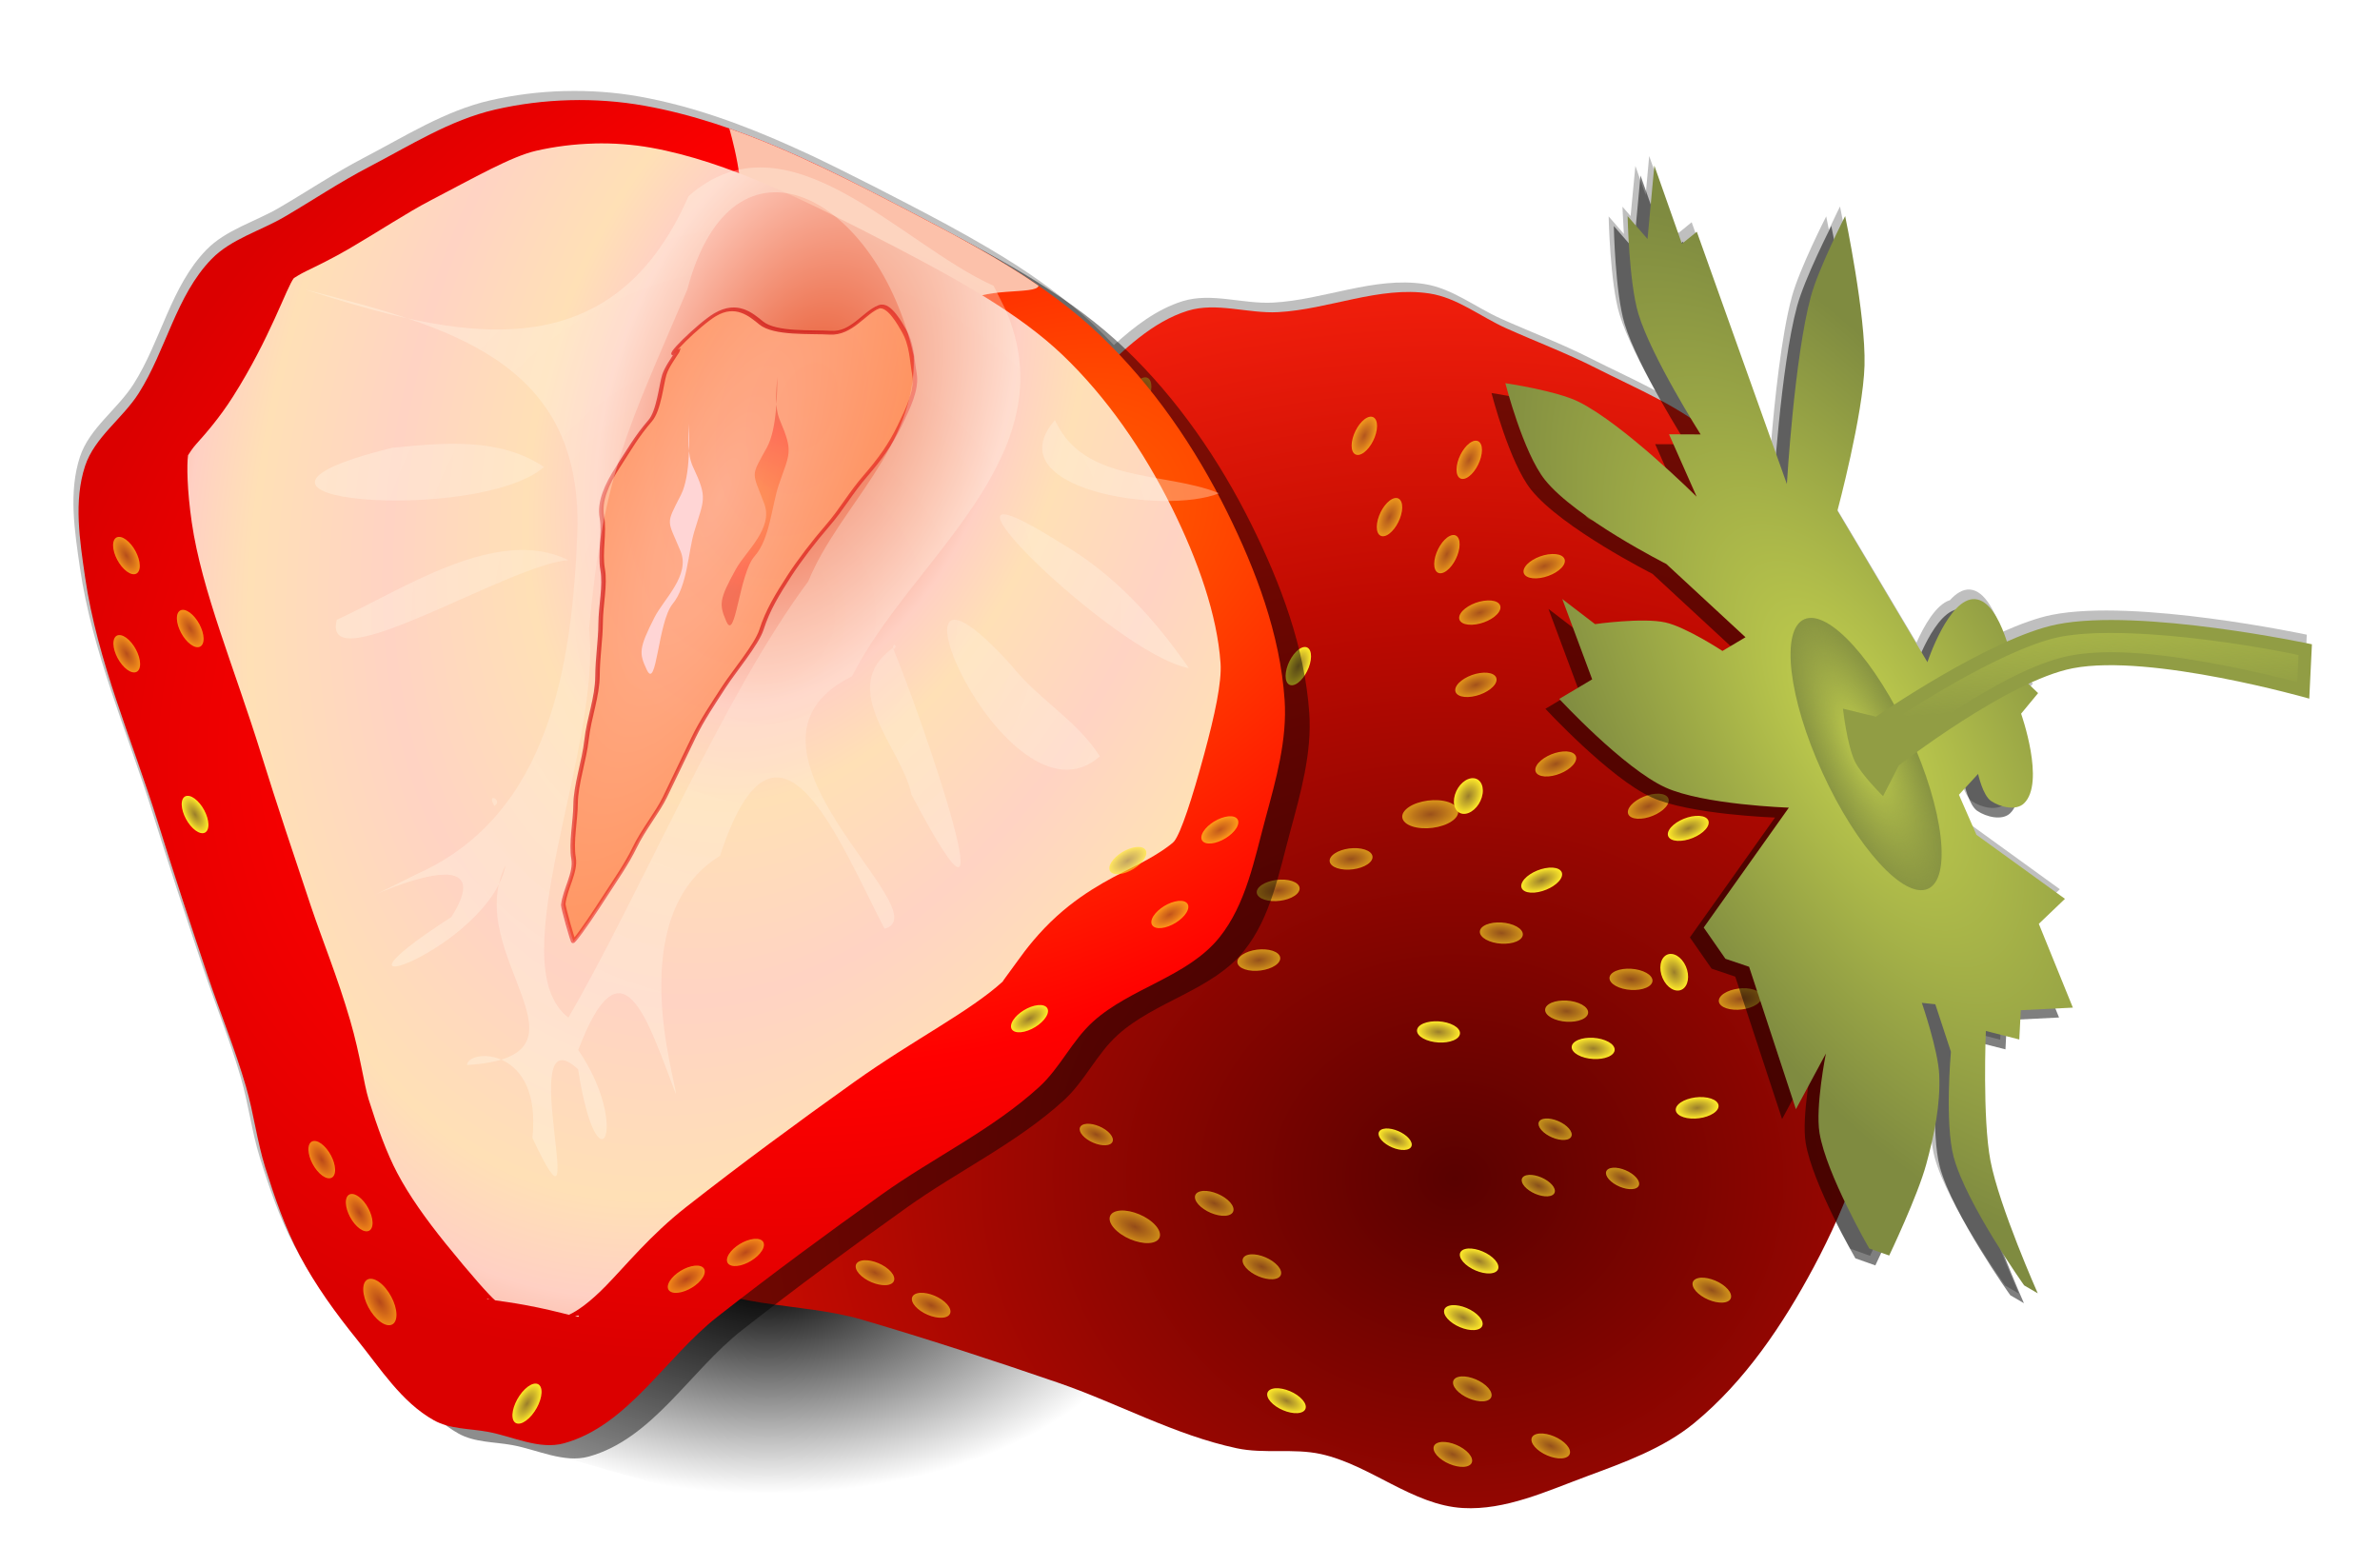 <?xml version="1.0" encoding="UTF-8" standalone="no"?>
<!-- Created with Inkscape (http://www.inkscape.org/) -->
<svg
    xmlns:inkscape="http://www.inkscape.org/namespaces/inkscape"
    xmlns:rdf="http://www.w3.org/1999/02/22-rdf-syntax-ns#"
    xmlns="http://www.w3.org/2000/svg"
    xmlns:sodipodi="http://sodipodi.sourceforge.net/DTD/sodipodi-0.dtd"
    xmlns:cc="http://creativecommons.org/ns#"
    xmlns:xlink="http://www.w3.org/1999/xlink"
    xmlns:dc="http://purl.org/dc/elements/1.1/"
    xmlns:svg="http://www.w3.org/2000/svg"
    xmlns:ns1="http://sozi.baierouge.fr"
    id="svg2"
    sodipodi:docname="Erdbeere.svg"
    viewBox="0 0 400 260"
    version="1.1"
    inkscape:version="0.48.1 r9760"
  >
  <defs
      id="defs6"
    >
    <filter
        id="filter3399"
        color-interpolation-filters="sRGB"
      >
      <feGaussianBlur
          id="feGaussianBlur3401"
          stdDeviation="2.973"
          inkscape:collect="always"
      />
    </filter
    >
    <filter
        id="filter3270"
        color-interpolation-filters="sRGB"
      >
      <feGaussianBlur
          id="feGaussianBlur3272"
          stdDeviation="0.616"
          inkscape:collect="always"
      />
    </filter
    >
    <filter
        id="filter3188"
        color-interpolation-filters="sRGB"
      >
      <feGaussianBlur
          id="feGaussianBlur3190"
          stdDeviation="0.317"
          inkscape:collect="always"
      />
    </filter
    >
    <filter
        id="filter3116"
        height="1.598"
        width="1.44"
        y="-.299"
        x="-.22"
        color-interpolation-filters="sRGB"
      >
      <feGaussianBlur
          id="feGaussianBlur3118"
          stdDeviation="0.916"
          inkscape:collect="always"
      />
    </filter
    >
    <filter
        id="filter2990"
        color-interpolation-filters="sRGB"
      >
      <feGaussianBlur
          id="feGaussianBlur2992"
          stdDeviation="4.083"
          inkscape:collect="always"
      />
    </filter
    >
    <linearGradient
        id="linearGradient3026"
      >
      <stop
          id="stop3028"
          style="stop-color:#ff6900"
          offset="0"
      />
      <stop
          id="stop3034"
          style="stop-color:#ff0000"
          offset=".786"
      />
      <stop
          id="stop3030"
          style="stop-color:#db0000"
          offset="1"
      />
    </linearGradient
    >
    <linearGradient
        id="linearGradient3036"
      >
      <stop
          id="stop3038"
          style="stop-color:#9b7e2a"
          offset="0"
      />
      <stop
          id="stop3871"
          style="stop-color:#cdb42a"
          offset=".536"
      />
      <stop
          id="stop3040"
          style="stop-color:#ffea2a"
          offset="1"
      />
    </linearGradient
    >
    <filter
        id="filter4755"
        height="1.227"
        width="1.255"
        color-interpolation-filters="sRGB"
        y="-.113"
        x="-.127"
        inkscape:collect="always"
      >
      <feGaussianBlur
          id="feGaussianBlur4757"
          stdDeviation="10.523"
          inkscape:collect="always"
      />
    </filter
    >
    <radialGradient
        id="radialGradient4867"
        xlink:href="#linearGradient3036"
        gradientUnits="userSpaceOnUse"
        cy="630.62"
        cx="375.98"
        gradientTransform="matrix(1 0 0 .735 8.44 166.19)"
        r="5.004"
        inkscape:collect="always"
    />
    <radialGradient
        id="radialGradient4881"
        xlink:href="#linearGradient3036"
        gradientUnits="userSpaceOnUse"
        cy="630.62"
        cx="375.98"
        gradientTransform="matrix(1 0 0 .735 3.751 171.81)"
        r="5.004"
        inkscape:collect="always"
    />
    <filter
        id="filter8808"
        inkscape:collect="always"
        color-interpolation-filters="sRGB"
      >
      <feGaussianBlur
          id="feGaussianBlur8810"
          stdDeviation="3.214"
          inkscape:collect="always"
      />
    </filter
    >
    <radialGradient
        id="radialGradient9214"
        gradientUnits="userSpaceOnUse"
        cy="496.36"
        cx="763.73"
        gradientTransform="matrix(.688 0 0 .385 -411.75 79.534)"
        r="99.249"
        inkscape:collect="always"
      >
      <stop
          id="stop8816"
          style="stop-color:#000000"
          offset="0"
      />
      <stop
          id="stop8818"
          style="stop-color:#000000;stop-opacity:0"
          offset="1"
      />
    </radialGradient
    >
    <radialGradient
        id="radialGradient9216"
        gradientUnits="userSpaceOnUse"
        cy="482.91"
        cx="233.31"
        gradientTransform="matrix(-1.204 -.891 1.016 -1.372 515.42 1687.6)"
        r="106.5"
        inkscape:collect="always"
      >
      <stop
          id="stop5652"
          style="stop-color:#590100"
          offset="0"
      />
      <stop
          id="stop5654"
          style="stop-color:#bf0a01"
          offset=".638"
      />
      <stop
          id="stop5656"
          style="stop-color:#f31f0c"
          offset="1"
      />
    </radialGradient
    >
    <radialGradient
        id="radialGradient9218"
        xlink:href="#linearGradient3036"
        gradientUnits="userSpaceOnUse"
        cy="630.62"
        cx="375.98"
        gradientTransform="matrix(1 0 0 .735 -149.86 53.732)"
        r="5.004"
        inkscape:collect="always"
    />
    <radialGradient
        id="radialGradient9472"
        gradientUnits="userSpaceOnUse"
        cy="125.65"
        cx="498.97"
        gradientTransform="matrix(.997 .084 -.036 .433 208.22 617.36)"
        r="102.86"
        inkscape:collect="always"
      >
      <stop
          id="stop6601"
          style="stop-color:#c4d14e"
          offset="0"
      />
      <stop
          id="stop6599"
          style="stop-color:#7f8b40"
          offset="1"
      />
    </radialGradient
    >
    <radialGradient
        id="radialGradient9474"
        gradientUnits="userSpaceOnUse"
        cy="722.93"
        cx="710.07"
        gradientTransform="matrix(1 0 0 .349 0 470.83)"
        r="23.322"
        inkscape:collect="always"
      >
      <stop
          id="stop6622"
          style="stop-color:#899542;stop-opacity:0"
          offset="0"
      />
      <stop
          id="stop6620"
          style="stop-color:#899542"
          offset="1"
      />
    </radialGradient
    >
    <linearGradient
        id="linearGradient9476"
        y2="677.34"
        gradientUnits="userSpaceOnUse"
        x2="722.31"
        y1="664.66"
        x1="701.95"
        inkscape:collect="always"
      >
      <stop
          id="stop6640"
          style="stop-color:#b9c64c"
          offset="0"
      />
      <stop
          id="stop6642"
          style="stop-color:#b9c64c;stop-opacity:0"
          offset="1"
      />
    </linearGradient
    >
    <radialGradient
        id="radialGradient9478"
        gradientUnits="userSpaceOnUse"
        cy="505.45"
        cx="237.06"
        gradientTransform="matrix(.578 1.054 -1.556 .853 886.76 -179.97)"
        r="106.5"
        inkscape:collect="always"
      >
      <stop
          id="stop3196"
          style="stop-color:#ff6900"
          offset="0"
      />
      <stop
          id="stop3198"
          style="stop-color:#ff0000"
          offset=".638"
      />
      <stop
          id="stop3200"
          style="stop-color:#db0000"
          offset="1"
      />
    </radialGradient
    >
    <radialGradient
        id="radialGradient9512"
        spreadMethod="reflect"
        gradientUnits="userSpaceOnUse"
        cy="568.24"
        cx="263.67"
        gradientTransform="matrix(-.341 .962 -.606 -.215 629.6 352.8)"
        r="106.5"
        inkscape:collect="always"
      >
      <stop
          id="stop4711"
          style="stop-color:#e75228"
          offset="0"
      />
      <stop
          id="stop4713"
          style="stop-color:#ffd0c3"
          offset=".503"
      />
      <stop
          id="stop4715"
          style="stop-color:#ffe0b6"
          offset=".668"
      />
      <stop
          id="stop4717"
          style="stop-color:#ffd3c3"
          offset="1"
      />
    </radialGradient
    >
    <radialGradient
        id="radialGradient9514"
        gradientUnits="userSpaceOnUse"
        cy="628.75"
        cx="295.63"
        gradientTransform="matrix(1.8 -1.473 .487 .595 -649.79 582.29)"
        r="72.116"
        inkscape:collect="always"
      >
      <stop
          id="stop2911"
          style="stop-color:#ffb091"
          offset="0"
      />
      <stop
          id="stop2913"
          style="stop-color:#ff8649"
          offset="1"
      />
    </radialGradient
    >
    <radialGradient
        id="radialGradient9516"
        gradientUnits="userSpaceOnUse"
        cy="628.75"
        cx="295.63"
        gradientTransform="matrix(1.8 -1.473 .487 .595 -649.79 582.29)"
        r="72.116"
        inkscape:collect="always"
      >
      <stop
          id="stop2903"
          style="stop-color:#c02422"
          offset="0"
      />
      <stop
          id="stop2905"
          style="stop-color:#f50000;stop-opacity:.34"
          offset="1"
      />
    </radialGradient
    >
    <radialGradient
        id="radialGradient9518"
        spreadMethod="reflect"
        gradientUnits="userSpaceOnUse"
        cy="519.97"
        cx="184.65"
        gradientTransform="matrix(1 0 0 1.014 0 -7.429)"
        r="95.061"
        inkscape:collect="always"
      >
      <stop
          id="stop2940"
          style="stop-color:#ffe6d5"
          offset="0"
      />
      <stop
          id="stop2942"
          style="stop-color:#fffff2;stop-opacity:.918"
          offset="1"
      />
    </radialGradient
    >
    <radialGradient
        id="radialGradient9520"
        xlink:href="#linearGradient3026"
        gradientUnits="userSpaceOnUse"
        cy="606.59"
        cx="286.43"
        gradientTransform="matrix(1 0 0 .988 0 7.172)"
        r="16.446"
        inkscape:collect="always"
    />
  </defs
  >
  <sodipodi:namedview
      id="namedview4"
      bordercolor="#666666"
      inkscape:pageshadow="2"
      guidetolerance="10"
      pagecolor="#ffffff"
      gridtolerance="10"
      inkscape:window-maximized="1"
      inkscape:zoom="0.81243703"
      objecttolerance="10"
      borderopacity="1"
      inkscape:current-layer="svg2"
      inkscape:cx="374.2251"
      inkscape:cy="108.89121"
      inkscape:window-y="26"
      inkscape:window-x="0"
      inkscape:window-width="1280"
      showgrid="false"
      inkscape:pageopacity="0"
      inkscape:window-height="969"
  />
  <path
      id="path3746"
      style="filter:url(#filter3116);fill:url(#radialGradient4867)"
      transform="matrix(0 .532 -.49 0 453.77 596.41)"
      inkscape:connector-curvature="0"
      d="m389.43 629.69c0 2.03-2.242 3.678-5.004 3.678s-5.004-1.648-5.004-3.678 2.242-3.678 5.004-3.678 5.004 1.648 5.004 3.678z"
  />
  <path
      id="path3770"
      style="filter:url(#filter3116);fill:url(#radialGradient4881)"
      transform="matrix(0 .344 -.618 0 566.12 671)"
      inkscape:connector-curvature="0"
      d="m384.74 635.31c0 2.03-2.242 3.678-5.004 3.678s-5.004-1.648-5.004-3.678 2.242-3.678 5.004-3.678 5.004 1.648 5.004 3.678z"
  />
  <path
      id="path3772"
      style="filter:url(#filter3116);fill:url(#radialGradient4881)"
      transform="matrix(0 .344 -.618 0 502.35 660.69)"
      inkscape:connector-curvature="0"
      d="m384.74 635.31c0 2.03-2.242 3.678-5.004 3.678s-5.004-1.648-5.004-3.678 2.242-3.678 5.004-3.678 5.004 1.648 5.004 3.678z"
  />
  <path
      id="path3774"
      style="filter:url(#filter3116);fill:url(#radialGradient4867)"
      transform="matrix(0 .532 -.49 0 453.77 596.41)"
      inkscape:connector-curvature="0"
      d="m389.43 629.69c0 2.03-2.242 3.678-5.004 3.678s-5.004-1.648-5.004-3.678 2.242-3.678 5.004-3.678 5.004 1.648 5.004 3.678z"
  />
  <g
      id="g9021"
      transform="matrix(.952 0 0 .952 20.722 -43.01)"
    >
    <path
        id="path8812"
        d="m52.186 294.46s61.955 20.782 94.205 23.365c34.773 2.785 104.29-8.704 104.29-8.704l-74.631-53.581-61.15 1.214z"
        sodipodi:nodetypes="cacccc"
        style="fill:url(#radialGradient9214)"
        inkscape:connector-curvature="0"
    />
    <path
        id="path7059"
        d="m77.882 61.253c-4.442 0.117-8.869 0.67-13.156 1.656-7.967 1.833-15.062 6.38-22.312 10.156-5.111 2.662-9.9 5.872-14.875 8.781-4.274 2.5-9.422 3.889-12.875 7.438-6.263 6.437-8.026 16.108-12.844 23.688-2.855 4.492-7.807 7.787-9.469 12.844-2.042 6.213-0.94 13.153 0 19.625 2.165 14.899 8.374 28.935 12.844 43.312 2.816 9.058 5.8 18.068 8.812 27.062 2.197 6.56 4.819 12.982 6.75 19.625 1.359 4.675 1.921 9.541 3.375 14.188 1.664 5.316 3.494 10.637 6.094 15.562 2.803 5.311 6.382 10.205 10.156 14.875 4.111 5.087 7.825 11.024 13.531 14.219 2.817 1.578 6.292 1.453 9.469 2.031 4.487 0.816 9.136 3.25 13.531 2.031 11.269-3.124 17.858-15.098 27.063-22.312 1.387-1.087 2.791-2.174 4.188-3.25 7.002 1.479 14.648 1.69 21.438 3.688 11.597 3.412 23.101 7.16 34.531 11.094 10.587 3.643 20.581 9.255 31.531 11.594 4.857 1.037 9.992-0.064 14.844 1 8.737 1.917 16.163 9.029 25.094 9.531 7.485 0.421 14.753-2.955 21.781-5.562 6.639-2.463 13.563-4.938 19.031-9.438 8.924-7.343 15.642-17.341 21.094-27.531 1.399-2.615 2.717-5.277 3.938-8 1.835 3.67 3.438 6.469 3.438 6.469l3.5 1.25s0.432-0.942 1.031-2.25l1.438 0.5s5.015-10.522 6.531-16.125c0.608-2.245 1.146-4.538 1.562-6.844 0.077 2.717 0.31 5.407 0.844 7.375 2.25 8.302 12.438 22.594 12.438 22.594l2.406 1.406s-1.628-3.665-3.469-8.344c1.981 3.078 3.5 5.219 3.5 5.219l2.406 1.406s-6.787-15.297-8.344-23.438c-1.103-5.766-1.019-16.046-0.906-20.562l3.531 0.906 0.125-2.312 2.344 0.594 0.156-3.562 6.844-0.312-0.656-1.594 3.094-0.156-6-14.812 4.625-4.406-15.625-11.312-3.094-7.062 1.125-1.219c0.312 1.134 1.028 3.333 2.094 4.062 1.607 1.099 4.407 1.784 5.812 0.438 0.304-0.292 0.574-0.642 0.781-1.031 0.635-0.073 1.217-0.297 1.656-0.719 3.813-3.655-0.5-15.844-0.5-15.844l3-3.625-1.719-1.625c2.779-1.288 5.48-2.293 7.844-2.75 13.773-2.66 41.75 5.344 41.75 5.344l0.469-9.594s-30.249-6.441-45-3.5c-2.628 0.524-5.684 1.659-8.844 3.062-1.11-3.418-2.947-7.337-5.625-7.531-1.258-0.091-2.458 0.695-3.531 1.875-2.474 0.766-4.587 4.58-5.906 7.5l-8.5-14.281-6.375-10.688s4.541-16.959 4.781-25.656c0.245-8.854-3.406-26.375-3.406-26.375s-0.9 1.824-1.969 4.094c-0.241-1.234-0.469-2.344-0.469-2.344s-4.716 9.232-6.062 14.188c-1.874 6.894-3.057 18.509-3.688 26l-14-39.156-2.375 1.938-0.062-0.188-0.25 0.188-4.812-13.625-0.625 6.875-1.812-5.125-0.844 8.844-1.438-1.656s0.092 2.139 0.25 4.812l-2.688-3.094s0.237 11.716 1.906 17.25c1.153 3.824 3.885 9.132 6.344 13.5-3.745-2.009-7.671-3.771-11.438-5.688-5.136-2.614-10.554-4.641-15.812-7-4.518-2.026-8.637-5.376-13.531-6.125-8.878-1.358-17.75 2.799-26.719 3.281-5.315 0.286-10.888-1.835-15.969-0.25-4.573 1.427-8.505 4.455-12.125 7.75-1.058-1.119-2.14-2.219-3.25-3.281-3.392-3.246-7.093-6.142-10.969-8.812-0.209-0.144-0.415-0.295-0.625-0.438-0.673-0.457-1.349-0.9-2.031-1.344-0.012-0.008-0.019-0.024-0.031-0.031-0.886-0.575-1.787-1.132-2.688-1.688-0.91-0.561-1.828-1.114-2.75-1.656-4.608-2.715-9.351-5.237-14.062-7.688-3.932-2.044-7.9-4.078-11.906-6.062-0.996-0.493-1.999-0.987-3-1.469-0.345-0.166-0.685-0.335-1.031-0.5-0.417-0.198-0.832-0.398-1.25-0.594-0.929-0.435-1.879-0.859-2.812-1.281-0.043-0.019-0.083-0.043-0.125-0.062-8.789-3.961-17.805-7.281-27.219-8.969-4.33-0.776-8.808-1.085-13.25-0.969z"
        style="opacity:.5;filter:url(#filter8808);fill:#000000"
        inkscape:connector-curvature="0"
    />
    <g
        id="g6646"
        transform="matrix(.581 .814 -.814 .581 478.94 -811.83)"
      >
      <g
          id="g6198"
          transform="translate(0)"
        >
        <path
            id="path5455"
            sodipodi:nodetypes="aaaaaaaaaaaaaaaaaaaaaaaaaaaa"
            style="fill:url(#radialGradient9216)"
            inkscape:connector-curvature="0"
            d="m644.12 937.08c4.487 0.816 9.136 3.248 13.531 2.03 11.269-3.124 17.858-15.112 27.063-22.327 9.514-7.457 19.25-14.632 29.092-21.65 9.116-6.501 19.475-11.39 27.739-18.944 3.666-3.351 5.787-8.171 9.472-11.502 6.636-5.998 16.73-7.907 22.327-14.884 4.691-5.848 6.158-13.738 8.119-20.973 1.852-6.835 3.868-13.909 3.383-20.973-0.792-11.53-5.021-22.795-10.148-33.152-5.664-11.442-13.103-22.294-22.327-31.122-9.535-9.126-21.442-15.561-33.152-21.65-15.085-7.844-30.624-15.943-47.359-18.944-8.66-1.553-17.812-1.296-26.386 0.677-7.967 1.833-15.076 6.372-22.327 10.148-5.111 2.662-9.91 5.886-14.884 8.795-4.274 2.5-9.402 3.893-12.855 7.442-6.263 6.437-8.037 16.1-12.855 23.68-2.855 4.492-7.81 7.798-9.472 12.855-2.042 6.213-0.94 13.148 0 19.62 2.165 14.899 8.385 28.923 12.855 43.3 2.816 9.058 5.783 18.068 8.795 27.063 2.197 6.56 4.835 12.977 6.766 19.62 1.359 4.675 1.929 9.562 3.383 14.208 1.664 5.316 3.489 10.635 6.089 15.561 2.803 5.311 6.374 10.214 10.148 14.884 4.111 5.087 7.825 11.013 13.531 14.208 2.817 1.578 6.295 1.452 9.472 2.03z"
        />
        <g
            id="g6135"
            transform="translate(415.41 108.25)"
          >
          <path
              id="path3684"
              style="filter:url(#filter3116);fill:url(#radialGradient9218)"
              transform="matrix(.485 -.468 .111 .686 171.4 394.29)"
              inkscape:connector-curvature="0"
              d="m231.12 517.23c0 2.03-2.242 3.678-5.004 3.678s-5.004-1.648-5.004-3.678 2.242-3.678 5.004-3.678 5.004 1.648 5.004 3.678z"
          />
          <path
              id="path3696"
              style="opacity:.789;filter:url(#filter3116);fill:url(#radialGradient9218)"
              transform="matrix(.485 -.468 .111 .686 157.25 399.06)"
              inkscape:connector-curvature="0"
              d="m231.12 517.23c0 2.03-2.242 3.678-5.004 3.678s-5.004-1.648-5.004-3.678 2.242-3.678 5.004-3.678 5.004 1.648 5.004 3.678z"
          />
          <path
              id="path3700"
              style="opacity:.789;filter:url(#filter3116);fill:url(#radialGradient9218)"
              transform="matrix(.485 -.468 .111 .686 146.15 400.52)"
              inkscape:connector-curvature="0"
              d="m231.12 517.23c0 2.03-2.242 3.678-5.004 3.678s-5.004-1.648-5.004-3.678 2.242-3.678 5.004-3.678 5.004 1.648 5.004 3.678z"
          />
          <path
              id="path3708"
              style="opacity:.789;filter:url(#filter3116);fill:url(#radialGradient9218)"
              transform="matrix(.485 -.468 .111 .686 163.48 395.8)"
              inkscape:connector-curvature="0"
              d="m231.12 517.23c0 2.03-2.242 3.678-5.004 3.678s-5.004-1.648-5.004-3.678 2.242-3.678 5.004-3.678 5.004 1.648 5.004 3.678z"
          />
          <path
              id="path3730"
              style="filter:url(#filter3116);fill:url(#radialGradient9218)"
              transform="matrix(.485 -.468 .111 .686 157.37 417.87)"
              inkscape:connector-curvature="0"
              d="m231.12 517.23c0 2.03-2.242 3.678-5.004 3.678s-5.004-1.648-5.004-3.678 2.242-3.678 5.004-3.678 5.004 1.648 5.004 3.678z"
          />
        </g
        >
        <path
            id="path5459"
            style="opacity:.761;filter:url(#filter3116);fill:url(#radialGradient9218)"
            transform="matrix(-.59 -.569 -.135 .834 842.83 624.92)"
            inkscape:connector-curvature="0"
            d="m231.12 517.23c0 2.03-2.242 3.678-5.004 3.678s-5.004-1.648-5.004-3.678 2.242-3.678 5.004-3.678 5.004 1.648 5.004 3.678z"
        />
        <path
            id="path5461"
            style="filter:url(#filter3116);fill:url(#radialGradient9218)"
            transform="matrix(.509 -.488 .097 .696 485.83 682.48)"
            inkscape:connector-curvature="0"
            d="m231.12 517.23c0 2.03-2.242 3.678-5.004 3.678s-5.004-1.648-5.004-3.678 2.242-3.678 5.004-3.678 5.004 1.648 5.004 3.678z"
        />
        <path
            id="path5463"
            style="filter:url(#filter3116);fill:url(#radialGradient9218)"
            transform="matrix(.578 -.558 .132 .817 464.2 630.34)"
            inkscape:connector-curvature="0"
            d="m231.12 517.23c0 2.03-2.242 3.678-5.004 3.678s-5.004-1.648-5.004-3.678 2.242-3.678 5.004-3.678 5.004 1.648 5.004 3.678z"
        />
        <path
            id="path5465"
            style="opacity:.761;filter:url(#filter3116);fill:url(#radialGradient9218)"
            transform="matrix(-.578 -.558 -.132 .817 824.08 617.77)"
            inkscape:connector-curvature="0"
            d="m231.12 517.23c0 2.03-2.242 3.678-5.004 3.678s-5.004-1.648-5.004-3.678 2.242-3.678 5.004-3.678 5.004 1.648 5.004 3.678z"
        />
        <g
            id="g5467"
            transform="matrix(.804 0 0 .804 518.08 383.95)"
          >
          <path
              id="path5469"
              d="m231.12 517.23c0 2.03-2.242 3.678-5.004 3.678s-5.004-1.648-5.004-3.678 2.242-3.678 5.004-3.678 5.004 1.648 5.004 3.678z"
              style="opacity:.761;filter:url(#filter3116);fill:url(#radialGradient9218)"
              inkscape:connector-curvature="0"
              transform="matrix(-.755 -.728 -.173 1.068 368.8 217.25)"
          />
          <path
              id="path5471"
              d="m231.12 517.23c0 2.03-2.242 3.678-5.004 3.678s-5.004-1.648-5.004-3.678 2.242-3.678 5.004-3.678 5.004 1.648 5.004 3.678z"
              style="opacity:.789;filter:url(#filter3116);fill:url(#radialGradient9218)"
              inkscape:connector-curvature="0"
              transform="matrix(-.578 -.558 -.132 .817 276.45 199.19)"
          />
          <path
              id="path5473"
              d="m231.12 517.23c0 2.03-2.242 3.678-5.004 3.678s-5.004-1.648-5.004-3.678 2.242-3.678 5.004-3.678 5.004 1.648 5.004 3.678z"
              style="filter:url(#filter3116);fill:url(#radialGradient9218)"
              inkscape:connector-curvature="0"
              transform="matrix(-.578 -.558 -.132 .817 281.28 238.62)"
          />
          <path
              id="path5475"
              d="m231.12 517.23c0 2.03-2.242 3.678-5.004 3.678s-5.004-1.648-5.004-3.678 2.242-3.678 5.004-3.678 5.004 1.648 5.004 3.678z"
              style="opacity:.789;filter:url(#filter3116);fill:url(#radialGradient9218)"
              inkscape:connector-curvature="0"
              transform="matrix(-.578 -.558 -.132 .817 276.52 220.75)"
          />
          <path
              id="path5477"
              d="m231.12 517.23c0 2.03-2.242 3.678-5.004 3.678s-5.004-1.648-5.004-3.678 2.242-3.678 5.004-3.678 5.004 1.648 5.004 3.678z"
              style="opacity:.789;filter:url(#filter3116);fill:url(#radialGradient9218)"
              inkscape:connector-curvature="0"
              transform="matrix(-.578 -.558 -.132 .817 282.41 183.78)"
          />
          <path
              id="path5479"
              d="m231.12 517.23c0 2.03-2.242 3.678-5.004 3.678s-5.004-1.648-5.004-3.678 2.242-3.678 5.004-3.678 5.004 1.648 5.004 3.678z"
              style="opacity:.789;filter:url(#filter3116);fill:url(#radialGradient9218)"
              inkscape:connector-curvature="0"
              transform="matrix(-.578 -.558 -.132 .817 290.46 215.21)"
          />
          <path
              id="path5481"
              d="m231.12 517.23c0 2.03-2.242 3.678-5.004 3.678s-5.004-1.648-5.004-3.678 2.242-3.678 5.004-3.678 5.004 1.648 5.004 3.678z"
              style="filter:url(#filter3116);fill:url(#radialGradient9218)"
              inkscape:connector-curvature="0"
              transform="matrix(-.578 -.558 -.132 .817 293.35 234.06)"
          />
          <path
              id="path5483"
              d="m231.12 517.23c0 2.03-2.242 3.678-5.004 3.678s-5.004-1.648-5.004-3.678 2.242-3.678 5.004-3.678 5.004 1.648 5.004 3.678z"
              style="filter:url(#filter3116);fill:url(#radialGradient9218)"
              inkscape:connector-curvature="0"
              transform="matrix(-.578 -.558 -.132 .817 291.52 256.05)"
          />
          <path
              id="path5485"
              d="m231.12 517.23c0 2.03-2.242 3.678-5.004 3.678s-5.004-1.648-5.004-3.678 2.242-3.678 5.004-3.678 5.004 1.648 5.004 3.678z"
              style="opacity:.761;filter:url(#filter3116);fill:url(#radialGradient9218)"
              inkscape:connector-curvature="0"
              transform="matrix(-.578 -.558 -.132 .817 296.34 281.65)"
          />
          <path
              id="path5487"
              d="m231.12 517.23c0 2.03-2.242 3.678-5.004 3.678s-5.004-1.648-5.004-3.678 2.242-3.678 5.004-3.678 5.004 1.648 5.004 3.678z"
              style="opacity:.761;filter:url(#filter3116);fill:url(#radialGradient9218)"
              inkscape:connector-curvature="0"
              transform="matrix(-.578 -.558 -.132 .817 327.56 343.47)"
          />
          <path
              id="path5489"
              d="m231.12 517.23c0 2.03-2.242 3.678-5.004 3.678s-5.004-1.648-5.004-3.678 2.242-3.678 5.004-3.678 5.004 1.648 5.004 3.678z"
              style="opacity:.761;filter:url(#filter3116);fill:url(#radialGradient9218)"
              inkscape:connector-curvature="0"
              transform="matrix(-.578 -.558 -.132 .817 311.14 290.82)"
          />
          <path
              id="path5491"
              d="m231.12 517.23c0 2.03-2.242 3.678-5.004 3.678s-5.004-1.648-5.004-3.678 2.242-3.678 5.004-3.678 5.004 1.648 5.004 3.678z"
              style="opacity:.761;filter:url(#filter3116);fill:url(#radialGradient9218)"
              inkscape:connector-curvature="0"
              transform="matrix(-.578 -.558 -.132 .817 319.34 331.83)"
          />
        </g
        >
        <g
            id="g5511"
            transform="matrix(-.694 -.407 -.407 .694 1028.9 518.42)"
          >
          <path
              id="path5513"
              style="opacity:.761;filter:url(#filter3116);fill:url(#radialGradient9218)"
              transform="matrix(-.755 -.728 -.173 1.068 368.8 217.25)"
              inkscape:connector-curvature="0"
              d="m231.12 517.23c0 2.03-2.242 3.678-5.004 3.678s-5.004-1.648-5.004-3.678 2.242-3.678 5.004-3.678 5.004 1.648 5.004 3.678z"
          />
          <path
              id="path5515"
              style="opacity:.789;filter:url(#filter3116);fill:url(#radialGradient9218)"
              transform="matrix(-.578 -.558 -.132 .817 276.45 199.19)"
              inkscape:connector-curvature="0"
              d="m231.12 517.23c0 2.03-2.242 3.678-5.004 3.678s-5.004-1.648-5.004-3.678 2.242-3.678 5.004-3.678 5.004 1.648 5.004 3.678z"
          />
          <path
              id="path5517"
              style="filter:url(#filter3116);fill:url(#radialGradient9218)"
              transform="matrix(-.578 -.558 -.132 .817 281.28 238.62)"
              inkscape:connector-curvature="0"
              d="m231.12 517.23c0 2.03-2.242 3.678-5.004 3.678s-5.004-1.648-5.004-3.678 2.242-3.678 5.004-3.678 5.004 1.648 5.004 3.678z"
          />
          <path
              id="path5519"
              style="opacity:.789;filter:url(#filter3116);fill:url(#radialGradient9218)"
              transform="matrix(-.578 -.558 -.132 .817 276.52 220.75)"
              inkscape:connector-curvature="0"
              d="m231.12 517.23c0 2.03-2.242 3.678-5.004 3.678s-5.004-1.648-5.004-3.678 2.242-3.678 5.004-3.678 5.004 1.648 5.004 3.678z"
          />
          <path
              id="path5521"
              style="opacity:.789;filter:url(#filter3116);fill:url(#radialGradient9218)"
              transform="matrix(-.578 -.558 -.132 .817 282.41 183.78)"
              inkscape:connector-curvature="0"
              d="m231.12 517.23c0 2.03-2.242 3.678-5.004 3.678s-5.004-1.648-5.004-3.678 2.242-3.678 5.004-3.678 5.004 1.648 5.004 3.678z"
          />
          <path
              id="path5523"
              style="opacity:.789;filter:url(#filter3116);fill:url(#radialGradient9218)"
              transform="matrix(-.578 -.558 -.132 .817 290.46 215.21)"
              inkscape:connector-curvature="0"
              d="m231.12 517.23c0 2.03-2.242 3.678-5.004 3.678s-5.004-1.648-5.004-3.678 2.242-3.678 5.004-3.678 5.004 1.648 5.004 3.678z"
          />
          <path
              id="path5525"
              style="filter:url(#filter3116);fill:url(#radialGradient9218)"
              transform="matrix(-.578 -.558 -.132 .817 293.35 234.06)"
              inkscape:connector-curvature="0"
              d="m231.12 517.23c0 2.03-2.242 3.678-5.004 3.678s-5.004-1.648-5.004-3.678 2.242-3.678 5.004-3.678 5.004 1.648 5.004 3.678z"
          />
          <path
              id="path5527"
              style="filter:url(#filter3116);fill:url(#radialGradient9218)"
              transform="matrix(-.578 -.558 -.132 .817 291.52 256.05)"
              inkscape:connector-curvature="0"
              d="m231.12 517.23c0 2.03-2.242 3.678-5.004 3.678s-5.004-1.648-5.004-3.678 2.242-3.678 5.004-3.678 5.004 1.648 5.004 3.678z"
          />
          <path
              id="path5529"
              style="opacity:.761;filter:url(#filter3116);fill:url(#radialGradient9218)"
              transform="matrix(-.578 -.558 -.132 .817 296.34 281.65)"
              inkscape:connector-curvature="0"
              d="m231.12 517.23c0 2.03-2.242 3.678-5.004 3.678s-5.004-1.648-5.004-3.678 2.242-3.678 5.004-3.678 5.004 1.648 5.004 3.678z"
          />
          <path
              id="path5531"
              style="opacity:.761;filter:url(#filter3116);fill:url(#radialGradient9218)"
              transform="matrix(-.578 -.558 -.132 .817 327.56 343.47)"
              inkscape:connector-curvature="0"
              d="m231.12 517.23c0 2.03-2.242 3.678-5.004 3.678s-5.004-1.648-5.004-3.678 2.242-3.678 5.004-3.678 5.004 1.648 5.004 3.678z"
          />
          <path
              id="path5533"
              style="opacity:.761;filter:url(#filter3116);fill:url(#radialGradient9218)"
              transform="matrix(-.578 -.558 -.132 .817 311.14 290.82)"
              inkscape:connector-curvature="0"
              d="m231.12 517.23c0 2.03-2.242 3.678-5.004 3.678s-5.004-1.648-5.004-3.678 2.242-3.678 5.004-3.678 5.004 1.648 5.004 3.678z"
          />
          <path
              id="path5535"
              style="opacity:.761;filter:url(#filter3116);fill:url(#radialGradient9218)"
              transform="matrix(-.578 -.558 -.132 .817 319.34 331.83)"
              inkscape:connector-curvature="0"
              d="m231.12 517.23c0 2.03-2.242 3.678-5.004 3.678s-5.004-1.648-5.004-3.678 2.242-3.678 5.004-3.678 5.004 1.648 5.004 3.678z"
          />
        </g
        >
        <path
            id="path5658"
            d="m231.12 517.23c0 2.03-2.242 3.678-5.004 3.678s-5.004-1.648-5.004-3.678 2.242-3.678 5.004-3.678 5.004 1.648 5.004 3.678z"
            style="filter:url(#filter3116);fill:url(#radialGradient9218)"
            inkscape:connector-curvature="0"
            transform="matrix(.578 -.558 .132 .817 456.2 604.34)"
        />
        <g
            id="g5660"
            transform="matrix(-.694 -.407 -.407 .694 1020.9 492.42)"
          >
          <path
              id="path5662"
              d="m231.12 517.23c0 2.03-2.242 3.678-5.004 3.678s-5.004-1.648-5.004-3.678 2.242-3.678 5.004-3.678 5.004 1.648 5.004 3.678z"
              style="opacity:.761;filter:url(#filter3116);fill:url(#radialGradient9218)"
              inkscape:connector-curvature="0"
              transform="matrix(-.755 -.728 -.173 1.068 368.8 217.25)"
          />
          <path
              id="path5664"
              d="m231.12 517.23c0 2.03-2.242 3.678-5.004 3.678s-5.004-1.648-5.004-3.678 2.242-3.678 5.004-3.678 5.004 1.648 5.004 3.678z"
              style="opacity:.789;filter:url(#filter3116);fill:url(#radialGradient9218)"
              inkscape:connector-curvature="0"
              transform="matrix(-.578 -.558 -.132 .817 276.45 199.19)"
          />
          <path
              id="path5666"
              d="m231.12 517.23c0 2.03-2.242 3.678-5.004 3.678s-5.004-1.648-5.004-3.678 2.242-3.678 5.004-3.678 5.004 1.648 5.004 3.678z"
              style="filter:url(#filter3116);fill:url(#radialGradient9218)"
              inkscape:connector-curvature="0"
              transform="matrix(-.578 -.558 -.132 .817 281.28 238.62)"
          />
          <path
              id="path5668"
              d="m231.12 517.23c0 2.03-2.242 3.678-5.004 3.678s-5.004-1.648-5.004-3.678 2.242-3.678 5.004-3.678 5.004 1.648 5.004 3.678z"
              style="opacity:.789;filter:url(#filter3116);fill:url(#radialGradient9218)"
              inkscape:connector-curvature="0"
              transform="matrix(-.578 -.558 -.132 .817 276.52 220.75)"
          />
          <path
              id="path5670"
              d="m231.12 517.23c0 2.03-2.242 3.678-5.004 3.678s-5.004-1.648-5.004-3.678 2.242-3.678 5.004-3.678 5.004 1.648 5.004 3.678z"
              style="opacity:.789;filter:url(#filter3116);fill:url(#radialGradient9218)"
              inkscape:connector-curvature="0"
              transform="matrix(-.578 -.558 -.132 .817 282.41 183.78)"
          />
          <path
              id="path5672"
              d="m231.12 517.23c0 2.03-2.242 3.678-5.004 3.678s-5.004-1.648-5.004-3.678 2.242-3.678 5.004-3.678 5.004 1.648 5.004 3.678z"
              style="opacity:.789;filter:url(#filter3116);fill:url(#radialGradient9218)"
              inkscape:connector-curvature="0"
              transform="matrix(-.578 -.558 -.132 .817 290.46 215.21)"
          />
          <path
              id="path5674"
              d="m231.12 517.23c0 2.03-2.242 3.678-5.004 3.678s-5.004-1.648-5.004-3.678 2.242-3.678 5.004-3.678 5.004 1.648 5.004 3.678z"
              style="filter:url(#filter3116);fill:url(#radialGradient9218)"
              inkscape:connector-curvature="0"
              transform="matrix(-.578 -.558 -.132 .817 293.35 234.06)"
          />
          <path
              id="path5676"
              d="m231.12 517.23c0 2.03-2.242 3.678-5.004 3.678s-5.004-1.648-5.004-3.678 2.242-3.678 5.004-3.678 5.004 1.648 5.004 3.678z"
              style="filter:url(#filter3116);fill:url(#radialGradient9218)"
              inkscape:connector-curvature="0"
              transform="matrix(-.578 -.558 -.132 .817 291.52 256.05)"
          />
          <path
              id="path5678"
              d="m231.12 517.23c0 2.03-2.242 3.678-5.004 3.678s-5.004-1.648-5.004-3.678 2.242-3.678 5.004-3.678 5.004 1.648 5.004 3.678z"
              style="opacity:.761;filter:url(#filter3116);fill:url(#radialGradient9218)"
              inkscape:connector-curvature="0"
              transform="matrix(-.578 -.558 -.132 .817 296.34 281.65)"
          />
          <path
              id="path5680"
              d="m231.12 517.23c0 2.03-2.242 3.678-5.004 3.678s-5.004-1.648-5.004-3.678 2.242-3.678 5.004-3.678 5.004 1.648 5.004 3.678z"
              style="opacity:.761;filter:url(#filter3116);fill:url(#radialGradient9218)"
              inkscape:connector-curvature="0"
              transform="matrix(-.578 -.558 -.132 .817 327.56 343.47)"
          />
          <path
              id="path5682"
              d="m231.12 517.23c0 2.03-2.242 3.678-5.004 3.678s-5.004-1.648-5.004-3.678 2.242-3.678 5.004-3.678 5.004 1.648 5.004 3.678z"
              style="opacity:.761;filter:url(#filter3116);fill:url(#radialGradient9218)"
              inkscape:connector-curvature="0"
              transform="matrix(-.578 -.558 -.132 .817 311.14 290.82)"
          />
          <path
              id="path5684"
              d="m231.12 517.23c0 2.03-2.242 3.678-5.004 3.678s-5.004-1.648-5.004-3.678 2.242-3.678 5.004-3.678 5.004 1.648 5.004 3.678z"
              style="opacity:.761;filter:url(#filter3116);fill:url(#radialGradient9218)"
              inkscape:connector-curvature="0"
              transform="matrix(-.578 -.558 -.132 .817 319.34 331.83)"
          />
        </g
        >
        <g
            id="g5712"
            transform="matrix(.804 0 0 .804 542.08 367.95)"
          >
          <path
              id="path5714"
              style="opacity:.761;filter:url(#filter3116);fill:url(#radialGradient9218)"
              transform="matrix(-.755 -.728 -.173 1.068 368.8 217.25)"
              inkscape:connector-curvature="0"
              d="m231.12 517.23c0 2.03-2.242 3.678-5.004 3.678s-5.004-1.648-5.004-3.678 2.242-3.678 5.004-3.678 5.004 1.648 5.004 3.678z"
          />
          <path
              id="path5716"
              style="opacity:.789;filter:url(#filter3116);fill:url(#radialGradient9218)"
              transform="matrix(-.578 -.558 -.132 .817 276.45 199.19)"
              inkscape:connector-curvature="0"
              d="m231.12 517.23c0 2.03-2.242 3.678-5.004 3.678s-5.004-1.648-5.004-3.678 2.242-3.678 5.004-3.678 5.004 1.648 5.004 3.678z"
          />
          <path
              id="path5718"
              style="filter:url(#filter3116);fill:url(#radialGradient9218)"
              transform="matrix(-.578 -.558 -.132 .817 281.28 238.62)"
              inkscape:connector-curvature="0"
              d="m231.12 517.23c0 2.03-2.242 3.678-5.004 3.678s-5.004-1.648-5.004-3.678 2.242-3.678 5.004-3.678 5.004 1.648 5.004 3.678z"
          />
          <path
              id="path5720"
              style="opacity:.789;filter:url(#filter3116);fill:url(#radialGradient9218)"
              transform="matrix(-.578 -.558 -.132 .817 276.52 220.75)"
              inkscape:connector-curvature="0"
              d="m231.12 517.23c0 2.03-2.242 3.678-5.004 3.678s-5.004-1.648-5.004-3.678 2.242-3.678 5.004-3.678 5.004 1.648 5.004 3.678z"
          />
          <path
              id="path5722"
              style="opacity:.789;filter:url(#filter3116);fill:url(#radialGradient9218)"
              transform="matrix(-.578 -.558 -.132 .817 282.41 183.78)"
              inkscape:connector-curvature="0"
              d="m231.12 517.23c0 2.03-2.242 3.678-5.004 3.678s-5.004-1.648-5.004-3.678 2.242-3.678 5.004-3.678 5.004 1.648 5.004 3.678z"
          />
          <path
              id="path5724"
              style="opacity:.789;filter:url(#filter3116);fill:url(#radialGradient9218)"
              transform="matrix(-.578 -.558 -.132 .817 290.46 215.21)"
              inkscape:connector-curvature="0"
              d="m231.12 517.23c0 2.03-2.242 3.678-5.004 3.678s-5.004-1.648-5.004-3.678 2.242-3.678 5.004-3.678 5.004 1.648 5.004 3.678z"
          />
          <path
              id="path5726"
              style="filter:url(#filter3116);fill:url(#radialGradient9218)"
              transform="matrix(-.578 -.558 -.132 .817 293.35 234.06)"
              inkscape:connector-curvature="0"
              d="m231.12 517.23c0 2.03-2.242 3.678-5.004 3.678s-5.004-1.648-5.004-3.678 2.242-3.678 5.004-3.678 5.004 1.648 5.004 3.678z"
          />
          <path
              id="path5728"
              style="filter:url(#filter3116);fill:url(#radialGradient9218)"
              transform="matrix(-.578 -.558 -.132 .817 291.52 256.05)"
              inkscape:connector-curvature="0"
              d="m231.12 517.23c0 2.03-2.242 3.678-5.004 3.678s-5.004-1.648-5.004-3.678 2.242-3.678 5.004-3.678 5.004 1.648 5.004 3.678z"
          />
          <path
              id="path5730"
              style="opacity:.761;filter:url(#filter3116);fill:url(#radialGradient9218)"
              transform="matrix(-.578 -.558 -.132 .817 296.34 281.65)"
              inkscape:connector-curvature="0"
              d="m231.12 517.23c0 2.03-2.242 3.678-5.004 3.678s-5.004-1.648-5.004-3.678 2.242-3.678 5.004-3.678 5.004 1.648 5.004 3.678z"
          />
          <path
              id="path5732"
              style="opacity:.761;filter:url(#filter3116);fill:url(#radialGradient9218)"
              transform="matrix(-.578 -.558 -.132 .817 316.37 357.15)"
              inkscape:connector-curvature="0"
              d="m231.12 517.23c0 2.03-2.242 3.678-5.004 3.678s-5.004-1.648-5.004-3.678 2.242-3.678 5.004-3.678 5.004 1.648 5.004 3.678z"
          />
          <path
              id="path5734"
              style="opacity:.761;filter:url(#filter3116);fill:url(#radialGradient9218)"
              transform="matrix(-.578 -.558 -.132 .817 311.14 290.82)"
              inkscape:connector-curvature="0"
              d="m231.12 517.23c0 2.03-2.242 3.678-5.004 3.678s-5.004-1.648-5.004-3.678 2.242-3.678 5.004-3.678 5.004 1.648 5.004 3.678z"
          />
          <path
              id="path5736"
              style="opacity:.761;filter:url(#filter3116);fill:url(#radialGradient9218)"
              transform="matrix(-.578 -.558 -.132 .817 299.44 331.83)"
              inkscape:connector-curvature="0"
              d="m231.12 517.23c0 2.03-2.242 3.678-5.004 3.678s-5.004-1.648-5.004-3.678 2.242-3.678 5.004-3.678 5.004 1.648 5.004 3.678z"
          />
        </g
        >
        <path
            id="path3754"
            d="m231.12 517.23c0 2.03-2.242 3.678-5.004 3.678s-5.004-1.648-5.004-3.678 2.242-3.678 5.004-3.678 5.004 1.648 5.004 3.678z"
            style="filter:url(#filter3116);fill:url(#radialGradient9218)"
            inkscape:connector-curvature="0"
            transform="matrix(.065 .778 .767 .089 196.95 601.05)"
        />
        <g
            id="g5762"
            transform="matrix(.804 0 0 .804 561.08 342.95)"
          >
          <path
              id="path5764"
              d="m231.12 517.23c0 2.03-2.242 3.678-5.004 3.678s-5.004-1.648-5.004-3.678 2.242-3.678 5.004-3.678 5.004 1.648 5.004 3.678z"
              style="opacity:.761;filter:url(#filter3116);fill:url(#radialGradient9218)"
              inkscape:connector-curvature="0"
              transform="matrix(-.755 -.728 -.173 1.068 368.8 217.25)"
          />
          <path
              id="path5766"
              d="m231.12 517.23c0 2.03-2.242 3.678-5.004 3.678s-5.004-1.648-5.004-3.678 2.242-3.678 5.004-3.678 5.004 1.648 5.004 3.678z"
              style="opacity:.789;filter:url(#filter3116);fill:url(#radialGradient9218)"
              inkscape:connector-curvature="0"
              transform="matrix(-.578 -.558 -.132 .817 276.45 199.19)"
          />
          <path
              id="path5768"
              d="m231.12 517.23c0 2.03-2.242 3.678-5.004 3.678s-5.004-1.648-5.004-3.678 2.242-3.678 5.004-3.678 5.004 1.648 5.004 3.678z"
              style="filter:url(#filter3116);fill:url(#radialGradient9218)"
              inkscape:connector-curvature="0"
              transform="matrix(-.578 -.558 -.132 .817 281.28 238.62)"
          />
          <path
              id="path5770"
              d="m231.12 517.23c0 2.03-2.242 3.678-5.004 3.678s-5.004-1.648-5.004-3.678 2.242-3.678 5.004-3.678 5.004 1.648 5.004 3.678z"
              style="opacity:.789;filter:url(#filter3116);fill:url(#radialGradient9218)"
              inkscape:connector-curvature="0"
              transform="matrix(-.578 -.558 -.132 .817 276.52 220.75)"
          />
          <path
              id="path5772"
              d="m231.12 517.23c0 2.03-2.242 3.678-5.004 3.678s-5.004-1.648-5.004-3.678 2.242-3.678 5.004-3.678 5.004 1.648 5.004 3.678z"
              style="opacity:.789;filter:url(#filter3116);fill:url(#radialGradient9218)"
              inkscape:connector-curvature="0"
              transform="matrix(-.578 -.558 -.132 .817 282.41 183.78)"
          />
          <path
              id="path5774"
              d="m231.12 517.23c0 2.03-2.242 3.678-5.004 3.678s-5.004-1.648-5.004-3.678 2.242-3.678 5.004-3.678 5.004 1.648 5.004 3.678z"
              style="opacity:.789;filter:url(#filter3116);fill:url(#radialGradient9218)"
              inkscape:connector-curvature="0"
              transform="matrix(-.578 -.558 -.132 .817 290.46 215.21)"
          />
          <path
              id="path5776"
              d="m231.12 517.23c0 2.03-2.242 3.678-5.004 3.678s-5.004-1.648-5.004-3.678 2.242-3.678 5.004-3.678 5.004 1.648 5.004 3.678z"
              style="filter:url(#filter3116);fill:url(#radialGradient9218)"
              inkscape:connector-curvature="0"
              transform="matrix(-.578 -.558 -.132 .817 293.35 234.06)"
          />
          <path
              id="path5778"
              d="m231.12 517.23c0 2.03-2.242 3.678-5.004 3.678s-5.004-1.648-5.004-3.678 2.242-3.678 5.004-3.678 5.004 1.648 5.004 3.678z"
              style="filter:url(#filter3116);fill:url(#radialGradient9218)"
              inkscape:connector-curvature="0"
              transform="matrix(-.578 -.558 -.132 .817 291.52 256.05)"
          />
          <path
              id="path5780"
              d="m231.12 517.23c0 2.03-2.242 3.678-5.004 3.678s-5.004-1.648-5.004-3.678 2.242-3.678 5.004-3.678 5.004 1.648 5.004 3.678z"
              style="opacity:.761;filter:url(#filter3116);fill:url(#radialGradient9218)"
              inkscape:connector-curvature="0"
              transform="matrix(-.578 -.558 -.132 .817 296.34 281.65)"
          />
          <path
              id="path5782"
              d="m231.12 517.23c0 2.03-2.242 3.678-5.004 3.678s-5.004-1.648-5.004-3.678 2.242-3.678 5.004-3.678 5.004 1.648 5.004 3.678z"
              style="opacity:.761;filter:url(#filter3116);fill:url(#radialGradient9218)"
              inkscape:connector-curvature="0"
              transform="matrix(-.578 -.558 -.132 .817 316.37 357.15)"
          />
          <path
              id="path5784"
              d="m231.12 517.23c0 2.03-2.242 3.678-5.004 3.678s-5.004-1.648-5.004-3.678 2.242-3.678 5.004-3.678 5.004 1.648 5.004 3.678z"
              style="opacity:.761;filter:url(#filter3116);fill:url(#radialGradient9218)"
              inkscape:connector-curvature="0"
              transform="matrix(-.578 -.558 -.132 .817 311.14 290.82)"
          />
          <path
              id="path5786"
              d="m231.12 517.23c0 2.03-2.242 3.678-5.004 3.678s-5.004-1.648-5.004-3.678 2.242-3.678 5.004-3.678 5.004 1.648 5.004 3.678z"
              style="opacity:.761;filter:url(#filter3116);fill:url(#radialGradient9218)"
              inkscape:connector-curvature="0"
              transform="matrix(-.578 -.558 -.132 .817 299.44 331.83)"
          />
        </g
        >
        <g
            id="g5812"
            transform="matrix(-.597 -.351 -.351 .597 962.56 524.4)"
          >
          <path
              id="path5814"
              style="opacity:.761;filter:url(#filter3116);fill:url(#radialGradient9218)"
              transform="matrix(-.755 -.728 -.173 1.068 368.8 217.25)"
              inkscape:connector-curvature="0"
              d="m231.12 517.23c0 2.03-2.242 3.678-5.004 3.678s-5.004-1.648-5.004-3.678 2.242-3.678 5.004-3.678 5.004 1.648 5.004 3.678z"
          />
          <path
              id="path5816"
              style="opacity:.789;filter:url(#filter3116);fill:url(#radialGradient9218)"
              transform="matrix(-.578 -.558 -.132 .817 276.45 199.19)"
              inkscape:connector-curvature="0"
              d="m231.12 517.23c0 2.03-2.242 3.678-5.004 3.678s-5.004-1.648-5.004-3.678 2.242-3.678 5.004-3.678 5.004 1.648 5.004 3.678z"
          />
          <path
              id="path5818"
              style="filter:url(#filter3116);fill:url(#radialGradient9218)"
              transform="matrix(-.578 -.558 -.132 .817 281.28 238.62)"
              inkscape:connector-curvature="0"
              d="m231.12 517.23c0 2.03-2.242 3.678-5.004 3.678s-5.004-1.648-5.004-3.678 2.242-3.678 5.004-3.678 5.004 1.648 5.004 3.678z"
          />
          <path
              id="path5820"
              style="opacity:.789;filter:url(#filter3116);fill:url(#radialGradient9218)"
              transform="matrix(-.578 -.558 -.132 .817 276.52 220.75)"
              inkscape:connector-curvature="0"
              d="m231.12 517.23c0 2.03-2.242 3.678-5.004 3.678s-5.004-1.648-5.004-3.678 2.242-3.678 5.004-3.678 5.004 1.648 5.004 3.678z"
          />
          <path
              id="path5822"
              style="opacity:.789;filter:url(#filter3116);fill:url(#radialGradient9218)"
              transform="matrix(-.578 -.558 -.132 .817 282.41 183.78)"
              inkscape:connector-curvature="0"
              d="m231.12 517.23c0 2.03-2.242 3.678-5.004 3.678s-5.004-1.648-5.004-3.678 2.242-3.678 5.004-3.678 5.004 1.648 5.004 3.678z"
          />
          <path
              id="path5824"
              style="opacity:.789;filter:url(#filter3116);fill:url(#radialGradient9218)"
              transform="matrix(-.578 -.558 -.132 .817 290.46 215.21)"
              inkscape:connector-curvature="0"
              d="m231.12 517.23c0 2.03-2.242 3.678-5.004 3.678s-5.004-1.648-5.004-3.678 2.242-3.678 5.004-3.678 5.004 1.648 5.004 3.678z"
          />
          <path
              id="path5826"
              style="filter:url(#filter3116);fill:url(#radialGradient9218)"
              transform="matrix(-.578 -.558 -.132 .817 293.35 234.06)"
              inkscape:connector-curvature="0"
              d="m231.12 517.23c0 2.03-2.242 3.678-5.004 3.678s-5.004-1.648-5.004-3.678 2.242-3.678 5.004-3.678 5.004 1.648 5.004 3.678z"
          />
          <path
              id="path5828"
              style="filter:url(#filter3116);fill:url(#radialGradient9218)"
              transform="matrix(-.578 -.558 -.132 .817 291.52 256.05)"
              inkscape:connector-curvature="0"
              d="m231.12 517.23c0 2.03-2.242 3.678-5.004 3.678s-5.004-1.648-5.004-3.678 2.242-3.678 5.004-3.678 5.004 1.648 5.004 3.678z"
          />
          <path
              id="path5830"
              style="opacity:.761;filter:url(#filter3116);fill:url(#radialGradient9218)"
              transform="matrix(-.578 -.558 -.132 .817 296.34 281.65)"
              inkscape:connector-curvature="0"
              d="m231.12 517.23c0 2.03-2.242 3.678-5.004 3.678s-5.004-1.648-5.004-3.678 2.242-3.678 5.004-3.678 5.004 1.648 5.004 3.678z"
          />
          <path
              id="path5832"
              style="opacity:.761;filter:url(#filter3116);fill:url(#radialGradient9218)"
              transform="matrix(-.578 -.558 -.132 .817 316.37 357.15)"
              inkscape:connector-curvature="0"
              d="m231.12 517.23c0 2.03-2.242 3.678-5.004 3.678s-5.004-1.648-5.004-3.678 2.242-3.678 5.004-3.678 5.004 1.648 5.004 3.678z"
          />
          <path
              id="path5834"
              style="opacity:.761;filter:url(#filter3116);fill:url(#radialGradient9218)"
              transform="matrix(-.578 -.558 -.132 .817 311.14 290.82)"
              inkscape:connector-curvature="0"
              d="m231.12 517.23c0 2.03-2.242 3.678-5.004 3.678s-5.004-1.648-5.004-3.678 2.242-3.678 5.004-3.678 5.004 1.648 5.004 3.678z"
          />
          <path
              id="path5836"
              style="opacity:.761;filter:url(#filter3116);fill:url(#radialGradient9218)"
              transform="matrix(-.578 -.558 -.132 .817 299.44 331.83)"
              inkscape:connector-curvature="0"
              d="m231.12 517.23c0 2.03-2.242 3.678-5.004 3.678s-5.004-1.648-5.004-3.678 2.242-3.678 5.004-3.678 5.004 1.648 5.004 3.678z"
          />
        </g
        >
        <g
            id="g5986"
            transform="matrix(.84 0 0 .84 404.99 282.54)"
          >
          <path
              id="path5988"
              d="m231.12 517.23c0 2.03-2.242 3.678-5.004 3.678s-5.004-1.648-5.004-3.678 2.242-3.678 5.004-3.678 5.004 1.648 5.004 3.678z"
              style="filter:url(#filter3116);fill:url(#radialGradient9218)"
              inkscape:connector-curvature="0"
              transform="matrix(.578 -.558 .132 .817 137.74 341.26)"
          />
          <path
              id="path5990"
              d="m231.12 517.23c0 2.03-2.242 3.678-5.004 3.678s-5.004-1.648-5.004-3.678 2.242-3.678 5.004-3.678 5.004 1.648 5.004 3.678z"
              style="opacity:.789;filter:url(#filter3116);fill:url(#radialGradient9218)"
              inkscape:connector-curvature="0"
              transform="matrix(.755 -.728 .173 1.068 55.64 208.42)"
          />
          <path
              id="path5992"
              d="m231.12 517.23c0 2.03-2.242 3.678-5.004 3.678s-5.004-1.648-5.004-3.678 2.242-3.678 5.004-3.678 5.004 1.648 5.004 3.678z"
              style="opacity:.789;filter:url(#filter3116);fill:url(#radialGradient9218)"
              inkscape:connector-curvature="0"
              transform="matrix(.578 -.558 .132 .817 127.87 327.98)"
          />
          <path
              id="path5994"
              d="m231.12 517.23c0 2.03-2.242 3.678-5.004 3.678s-5.004-1.648-5.004-3.678 2.242-3.678 5.004-3.678 5.004 1.648 5.004 3.678z"
              style="opacity:.789;filter:url(#filter3116);fill:url(#radialGradient9218)"
              inkscape:connector-curvature="0"
              transform="matrix(.578 -.558 .132 .817 120.89 346.94)"
          />
          <path
              id="path5996"
              d="m231.12 517.23c0 2.03-2.242 3.678-5.004 3.678s-5.004-1.648-5.004-3.678 2.242-3.678 5.004-3.678 5.004 1.648 5.004 3.678z"
              style="opacity:.789;filter:url(#filter3116);fill:url(#radialGradient9218)"
              inkscape:connector-curvature="0"
              transform="matrix(.578 -.558 .132 .817 107.66 348.68)"
          />
          <path
              id="path5998"
              d="m231.12 517.23c0 2.03-2.242 3.678-5.004 3.678s-5.004-1.648-5.004-3.678 2.242-3.678 5.004-3.678 5.004 1.648 5.004 3.678z"
              style="opacity:.789;filter:url(#filter3116);fill:url(#radialGradient9218)"
              inkscape:connector-curvature="0"
              transform="matrix(.578 -.558 .132 .817 111.33 335.11)"
          />
          <path
              id="path6000"
              d="m231.12 517.23c0 2.03-2.242 3.678-5.004 3.678s-5.004-1.648-5.004-3.678 2.242-3.678 5.004-3.678 5.004 1.648 5.004 3.678z"
              style="opacity:.789;filter:url(#filter3116);fill:url(#radialGradient9218)"
              inkscape:connector-curvature="0"
              transform="matrix(.578 -.558 .132 .817 128.3 343.06)"
          />
          <path
              id="path6002"
              d="m231.12 517.23c0 2.03-2.242 3.678-5.004 3.678s-5.004-1.648-5.004-3.678 2.242-3.678 5.004-3.678 5.004 1.648 5.004 3.678z"
              style="opacity:.789;filter:url(#filter3116);fill:url(#radialGradient9218)"
              inkscape:connector-curvature="0"
              transform="matrix(.578 -.558 .132 .817 114.85 318.8)"
          />
          <path
              id="path6004"
              d="m231.12 517.23c0 2.03-2.242 3.678-5.004 3.678s-5.004-1.648-5.004-3.678 2.242-3.678 5.004-3.678 5.004 1.648 5.004 3.678z"
              style="filter:url(#filter3116);fill:url(#radialGradient9218)"
              inkscape:connector-curvature="0"
              transform="matrix(.578 -.558 .132 .817 121.02 369.35)"
          />
          <path
              id="path6006"
              d="m231.12 517.23c0 2.03-2.242 3.678-5.004 3.678s-5.004-1.648-5.004-3.678 2.242-3.678 5.004-3.678 5.004 1.648 5.004 3.678z"
              style="filter:url(#filter3116);fill:url(#radialGradient9218)"
              inkscape:connector-curvature="0"
              transform="matrix(.478 .617 -.505 .584 470.5 145.89)"
          />
          <path
              id="path6008"
              d="m231.12 517.23c0 2.03-2.242 3.678-5.004 3.678s-5.004-1.648-5.004-3.678 2.242-3.678 5.004-3.678 5.004 1.648 5.004 3.678z"
              style="filter:url(#filter3116);fill:url(#radialGradient9218)"
              inkscape:connector-curvature="0"
              transform="matrix(.775 -.094 .243 .733 28.35 257.63)"
          />
        </g
        >
        <g
            id="g6032"
            transform="matrix(.825 .158 -.158 .825 543.62 204.69)"
          >
          <path
              id="path6034"
              style="filter:url(#filter3116);fill:url(#radialGradient9218)"
              transform="matrix(.578 -.558 .132 .817 137.74 341.26)"
              inkscape:connector-curvature="0"
              d="m231.12 517.23c0 2.03-2.242 3.678-5.004 3.678s-5.004-1.648-5.004-3.678 2.242-3.678 5.004-3.678 5.004 1.648 5.004 3.678z"
          />
          <path
              id="path6036"
              style="opacity:.789;filter:url(#filter3116);fill:url(#radialGradient9218)"
              transform="matrix(.755 -.728 .173 1.068 55.64 208.42)"
              inkscape:connector-curvature="0"
              d="m231.12 517.23c0 2.03-2.242 3.678-5.004 3.678s-5.004-1.648-5.004-3.678 2.242-3.678 5.004-3.678 5.004 1.648 5.004 3.678z"
          />
          <path
              id="path6038"
              style="opacity:.789;filter:url(#filter3116);fill:url(#radialGradient9218)"
              transform="matrix(.578 -.558 .132 .817 127.87 327.98)"
              inkscape:connector-curvature="0"
              d="m231.12 517.23c0 2.03-2.242 3.678-5.004 3.678s-5.004-1.648-5.004-3.678 2.242-3.678 5.004-3.678 5.004 1.648 5.004 3.678z"
          />
          <path
              id="path6040"
              style="opacity:.789;filter:url(#filter3116);fill:url(#radialGradient9218)"
              transform="matrix(.578 -.558 .132 .817 120.89 346.94)"
              inkscape:connector-curvature="0"
              d="m231.12 517.23c0 2.03-2.242 3.678-5.004 3.678s-5.004-1.648-5.004-3.678 2.242-3.678 5.004-3.678 5.004 1.648 5.004 3.678z"
          />
          <path
              id="path6042"
              style="opacity:.789;filter:url(#filter3116);fill:url(#radialGradient9218)"
              transform="matrix(.578 -.558 .132 .817 107.66 348.68)"
              inkscape:connector-curvature="0"
              d="m231.12 517.23c0 2.03-2.242 3.678-5.004 3.678s-5.004-1.648-5.004-3.678 2.242-3.678 5.004-3.678 5.004 1.648 5.004 3.678z"
          />
          <path
              id="path6044"
              style="opacity:.789;filter:url(#filter3116);fill:url(#radialGradient9218)"
              transform="matrix(.578 -.558 .132 .817 111.33 335.11)"
              inkscape:connector-curvature="0"
              d="m231.12 517.23c0 2.03-2.242 3.678-5.004 3.678s-5.004-1.648-5.004-3.678 2.242-3.678 5.004-3.678 5.004 1.648 5.004 3.678z"
          />
          <path
              id="path6046"
              style="opacity:.789;filter:url(#filter3116);fill:url(#radialGradient9218)"
              transform="matrix(.578 -.558 .132 .817 128.3 343.06)"
              inkscape:connector-curvature="0"
              d="m231.12 517.23c0 2.03-2.242 3.678-5.004 3.678s-5.004-1.648-5.004-3.678 2.242-3.678 5.004-3.678 5.004 1.648 5.004 3.678z"
          />
          <path
              id="path6048"
              style="opacity:.789;filter:url(#filter3116);fill:url(#radialGradient9218)"
              transform="matrix(.578 -.558 .132 .817 114.85 318.8)"
              inkscape:connector-curvature="0"
              d="m231.12 517.23c0 2.03-2.242 3.678-5.004 3.678s-5.004-1.648-5.004-3.678 2.242-3.678 5.004-3.678 5.004 1.648 5.004 3.678z"
          />
          <path
              id="path6050"
              style="filter:url(#filter3116);fill:url(#radialGradient9218)"
              transform="matrix(.578 -.558 .132 .817 121.02 369.35)"
              inkscape:connector-curvature="0"
              d="m231.12 517.23c0 2.03-2.242 3.678-5.004 3.678s-5.004-1.648-5.004-3.678 2.242-3.678 5.004-3.678 5.004 1.648 5.004 3.678z"
          />
          <path
              id="path6052"
              style="filter:url(#filter3116);fill:url(#radialGradient9218)"
              transform="matrix(.478 .617 -.505 .584 470.5 145.89)"
              inkscape:connector-curvature="0"
              d="m231.12 517.23c0 2.03-2.242 3.678-5.004 3.678s-5.004-1.648-5.004-3.678 2.242-3.678 5.004-3.678 5.004 1.648 5.004 3.678z"
          />
          <path
              id="path6054"
              style="filter:url(#filter3116);fill:url(#radialGradient9218)"
              transform="matrix(.775 -.094 .243 .733 28.35 257.63)"
              inkscape:connector-curvature="0"
              d="m231.12 517.23c0 2.03-2.242 3.678-5.004 3.678s-5.004-1.648-5.004-3.678 2.242-3.678 5.004-3.678 5.004 1.648 5.004 3.678z"
          />
        </g
        >
        <g
            id="g6078"
            transform="matrix(.82 -.181 .181 .82 277.66 293.88)"
          >
          <path
              id="path6080"
              d="m231.12 517.23c0 2.03-2.242 3.678-5.004 3.678s-5.004-1.648-5.004-3.678 2.242-3.678 5.004-3.678 5.004 1.648 5.004 3.678z"
              style="filter:url(#filter3116);fill:url(#radialGradient9218)"
              inkscape:connector-curvature="0"
              transform="matrix(.578 -.558 .132 .817 137.74 341.26)"
          />
          <path
              id="path6082"
              d="m231.12 517.23c0 2.03-2.242 3.678-5.004 3.678s-5.004-1.648-5.004-3.678 2.242-3.678 5.004-3.678 5.004 1.648 5.004 3.678z"
              style="opacity:.789;filter:url(#filter3116);fill:url(#radialGradient9218)"
              inkscape:connector-curvature="0"
              transform="matrix(.755 -.728 .173 1.068 55.64 208.42)"
          />
          <path
              id="path6084"
              d="m231.12 517.23c0 2.03-2.242 3.678-5.004 3.678s-5.004-1.648-5.004-3.678 2.242-3.678 5.004-3.678 5.004 1.648 5.004 3.678z"
              style="opacity:.789;filter:url(#filter3116);fill:url(#radialGradient9218)"
              inkscape:connector-curvature="0"
              transform="matrix(.578 -.558 .132 .817 127.87 327.98)"
          />
          <path
              id="path6086"
              d="m231.12 517.23c0 2.03-2.242 3.678-5.004 3.678s-5.004-1.648-5.004-3.678 2.242-3.678 5.004-3.678 5.004 1.648 5.004 3.678z"
              style="opacity:.789;filter:url(#filter3116);fill:url(#radialGradient9218)"
              inkscape:connector-curvature="0"
              transform="matrix(.578 -.558 .132 .817 120.89 346.94)"
          />
          <path
              id="path6088"
              d="m231.12 517.23c0 2.03-2.242 3.678-5.004 3.678s-5.004-1.648-5.004-3.678 2.242-3.678 5.004-3.678 5.004 1.648 5.004 3.678z"
              style="opacity:.789;filter:url(#filter3116);fill:url(#radialGradient9218)"
              inkscape:connector-curvature="0"
              transform="matrix(.578 -.558 .132 .817 107.66 348.68)"
          />
          <path
              id="path6090"
              d="m231.12 517.23c0 2.03-2.242 3.678-5.004 3.678s-5.004-1.648-5.004-3.678 2.242-3.678 5.004-3.678 5.004 1.648 5.004 3.678z"
              style="opacity:.789;filter:url(#filter3116);fill:url(#radialGradient9218)"
              inkscape:connector-curvature="0"
              transform="matrix(.578 -.558 .132 .817 111.33 335.11)"
          />
          <path
              id="path6092"
              d="m231.12 517.23c0 2.03-2.242 3.678-5.004 3.678s-5.004-1.648-5.004-3.678 2.242-3.678 5.004-3.678 5.004 1.648 5.004 3.678z"
              style="opacity:.789;filter:url(#filter3116);fill:url(#radialGradient9218)"
              inkscape:connector-curvature="0"
              transform="matrix(.578 -.558 .132 .817 128.3 343.06)"
          />
          <path
              id="path6094"
              d="m231.12 517.23c0 2.03-2.242 3.678-5.004 3.678s-5.004-1.648-5.004-3.678 2.242-3.678 5.004-3.678 5.004 1.648 5.004 3.678z"
              style="opacity:.789;filter:url(#filter3116);fill:url(#radialGradient9218)"
              inkscape:connector-curvature="0"
              transform="matrix(.578 -.558 .132 .817 114.85 318.8)"
          />
          <path
              id="path6096"
              d="m231.12 517.23c0 2.03-2.242 3.678-5.004 3.678s-5.004-1.648-5.004-3.678 2.242-3.678 5.004-3.678 5.004 1.648 5.004 3.678z"
              style="filter:url(#filter3116);fill:url(#radialGradient9218)"
              inkscape:connector-curvature="0"
              transform="matrix(.578 -.558 .132 .817 121.02 369.35)"
          />
          <path
              id="path6098"
              d="m231.12 517.23c0 2.03-2.242 3.678-5.004 3.678s-5.004-1.648-5.004-3.678 2.242-3.678 5.004-3.678 5.004 1.648 5.004 3.678z"
              style="filter:url(#filter3116);fill:url(#radialGradient9218)"
              inkscape:connector-curvature="0"
              transform="matrix(.478 .617 -.505 .584 470.5 145.89)"
          />
          <path
              id="path6100"
              d="m231.12 517.23c0 2.03-2.242 3.678-5.004 3.678s-5.004-1.648-5.004-3.678 2.242-3.678 5.004-3.678 5.004 1.648 5.004 3.678z"
              style="filter:url(#filter3116);fill:url(#radialGradient9218)"
              inkscape:connector-curvature="0"
              transform="matrix(.775 -.094 .243 .733 28.35 257.63)"
          />
        </g
        >
        <g
            id="g6152"
            transform="matrix(.812 -.213 .213 .812 289.56 301.67)"
          >
          <path
              id="path6154"
              d="m231.12 517.23c0 2.03-2.242 3.678-5.004 3.678s-5.004-1.648-5.004-3.678 2.242-3.678 5.004-3.678 5.004 1.648 5.004 3.678z"
              style="filter:url(#filter3116);fill:url(#radialGradient9218)"
              inkscape:connector-curvature="0"
              transform="matrix(.578 -.558 .132 .817 137.74 341.26)"
          />
          <path
              id="path6156"
              d="m231.12 517.23c0 2.03-2.242 3.678-5.004 3.678s-5.004-1.648-5.004-3.678 2.242-3.678 5.004-3.678 5.004 1.648 5.004 3.678z"
              style="opacity:.789;filter:url(#filter3116);fill:url(#radialGradient9218)"
              inkscape:connector-curvature="0"
              transform="matrix(.755 -.728 .173 1.068 55.64 208.42)"
          />
          <path
              id="path6158"
              d="m231.12 517.23c0 2.03-2.242 3.678-5.004 3.678s-5.004-1.648-5.004-3.678 2.242-3.678 5.004-3.678 5.004 1.648 5.004 3.678z"
              style="opacity:.789;filter:url(#filter3116);fill:url(#radialGradient9218)"
              inkscape:connector-curvature="0"
              transform="matrix(.578 -.558 .132 .817 127.87 327.98)"
          />
          <path
              id="path6160"
              d="m231.12 517.23c0 2.03-2.242 3.678-5.004 3.678s-5.004-1.648-5.004-3.678 2.242-3.678 5.004-3.678 5.004 1.648 5.004 3.678z"
              style="opacity:.789;filter:url(#filter3116);fill:url(#radialGradient9218)"
              inkscape:connector-curvature="0"
              transform="matrix(.578 -.558 .132 .817 120.89 346.94)"
          />
          <path
              id="path6162"
              d="m231.12 517.23c0 2.03-2.242 3.678-5.004 3.678s-5.004-1.648-5.004-3.678 2.242-3.678 5.004-3.678 5.004 1.648 5.004 3.678z"
              style="opacity:.789;filter:url(#filter3116);fill:url(#radialGradient9218)"
              inkscape:connector-curvature="0"
              transform="matrix(.578 -.558 .132 .817 107.66 348.68)"
          />
          <path
              id="path6164"
              d="m231.12 517.23c0 2.03-2.242 3.678-5.004 3.678s-5.004-1.648-5.004-3.678 2.242-3.678 5.004-3.678 5.004 1.648 5.004 3.678z"
              style="opacity:.789;filter:url(#filter3116);fill:url(#radialGradient9218)"
              inkscape:connector-curvature="0"
              transform="matrix(.578 -.558 .132 .817 111.33 335.11)"
          />
          <path
              id="path6166"
              d="m231.12 517.23c0 2.03-2.242 3.678-5.004 3.678s-5.004-1.648-5.004-3.678 2.242-3.678 5.004-3.678 5.004 1.648 5.004 3.678z"
              style="opacity:.789;filter:url(#filter3116);fill:url(#radialGradient9218)"
              inkscape:connector-curvature="0"
              transform="matrix(.578 -.558 .132 .817 128.3 343.06)"
          />
          <path
              id="path6168"
              d="m231.12 517.23c0 2.03-2.242 3.678-5.004 3.678s-5.004-1.648-5.004-3.678 2.242-3.678 5.004-3.678 5.004 1.648 5.004 3.678z"
              style="opacity:.789;filter:url(#filter3116);fill:url(#radialGradient9218)"
              inkscape:connector-curvature="0"
              transform="matrix(.578 -.558 .132 .817 114.85 318.8)"
          />
          <path
              id="path6170"
              d="m231.12 517.23c0 2.03-2.242 3.678-5.004 3.678s-5.004-1.648-5.004-3.678 2.242-3.678 5.004-3.678 5.004 1.648 5.004 3.678z"
              style="filter:url(#filter3116);fill:url(#radialGradient9218)"
              inkscape:connector-curvature="0"
              transform="matrix(.578 -.558 .132 .817 121.02 369.35)"
          />
          <path
              id="path6172"
              d="m231.12 517.23c0 2.03-2.242 3.678-5.004 3.678s-5.004-1.648-5.004-3.678 2.242-3.678 5.004-3.678 5.004 1.648 5.004 3.678z"
              style="filter:url(#filter3116);fill:url(#radialGradient9218)"
              inkscape:connector-curvature="0"
              transform="matrix(.478 .617 -.505 .584 470.5 145.89)"
          />
          <path
              id="path6174"
              d="m231.12 517.23c0 2.03-2.242 3.678-5.004 3.678s-5.004-1.648-5.004-3.678 2.242-3.678 5.004-3.678 5.004 1.648 5.004 3.678z"
              style="filter:url(#filter3116);fill:url(#radialGradient9218)"
              inkscape:connector-curvature="0"
              transform="matrix(.775 -.094 .243 .733 28.35 257.63)"
          />
        </g
        >
      </g
      >
      <path
          id="path6607"
          d="m706.13 734.16s-9.189 11.996-15.571 15.668c-7.048 4.055-23.601 6.169-23.601 6.169l0.565-6.742-14.606-3.94 6.968-2.132s3.89-7.514 6.972-10.279c2.794-2.506 9.947-5.277 9.947-5.277l0.396-4.719-18.655 3.868s-15.837 8.313-24.501 8.809c-6.146 0.352-17.977-4.223-17.977-4.223s6.285-6.556 10.23-8.648c7.859-4.167 25.697-7.201 25.697-7.201l-11.798-2.429 3.26-4.527s-16.152-0.863-23.717-3.428c-5.474-1.856-15.133-8.47-15.133-8.47l5.324-0.514-9.849-8.507 14.062 4.059-0.197-3.377 45.484 12.934s-17.454-14.079-24.502-22.697c-3.251-3.975-8.019-13.154-8.019-13.154s16.37 7.183 23.434 12.526c6.94 5.249 18.107 18.801 18.107 18.801l12.395 1.039 18.592 1.558s-7.133-9.732-4.165-13.311c3.055-3.685 14.262 1.676 14.262 1.676l5.699-1.093 1.212 4.552s12.426 3.56 13.186 8.787c0.28 1.926-1.909 3.818-3.737 4.488-1.654 0.606-5.204-0.916-5.204-0.916l1.031 4.887 7.548 1.593 18.278-6.149 0.911 6.317 15.532 3.702-4.97 7.745 4.051 3.22-4.65 3.931s12.166 9.453 19.104 12.643c7.53 3.462 23.914 6.805 23.914 6.805l-2.539 1.141s-17.563-0.029-25.628-3.022c-5.823-2.161-15.45-10.417-15.45-10.417l-8.421-2.626-1.59 1.787s8.429 2.502 12.075 4.853c4.48 2.888 8.177 6.928 11.556 11.05 3.679 4.489 9.329 14.704 9.329 14.704l-3.06 2.144s-15.05-1.437-21.69-4.699c-4.21-2.068-10.762-9.063-10.762-9.063l4.921 10.014-25.264-7.879-3.577 2.581-6.714-0.083z"
          sodipodi:nodetypes="caccccacccacacccaccccccacacccacccaacccccccccaccacccaaccacccccc"
          style="opacity:.5;fill:#000000"
          inkscape:connector-curvature="0"
      />
      <path
          id="path6595"
          sodipodi:nodetypes="caccccacccacacccaccccccacacccacccaacccccccccaccacccaaccacccccc"
          style="fill:url(#radialGradient9472)"
          inkscape:connector-curvature="0"
          d="m706.13 731.16s-9.189 11.996-15.571 15.668c-7.048 4.055-23.601 6.169-23.601 6.169l0.565-6.742-14.606-3.94 6.968-2.132s3.89-7.514 6.972-10.279c2.794-2.506 9.947-5.277 9.947-5.277l0.396-4.719-18.655 3.868s-15.837 8.313-24.501 8.809c-6.146 0.352-17.977-4.223-17.977-4.223s6.285-6.556 10.23-8.648c7.859-4.167 25.697-7.201 25.697-7.201l-11.798-2.429 3.26-4.527s-16.152-0.863-23.717-3.428c-5.474-1.856-15.133-8.47-15.133-8.47l5.324-0.514-9.849-8.507 14.062 4.059-0.197-3.377 45.484 12.934s-17.454-14.079-24.502-22.697c-3.251-3.975-8.019-13.154-8.019-13.154s16.37 7.183 23.434 12.526c6.94 5.249 18.107 18.801 18.107 18.801l12.395 1.039 18.592 1.558s-7.133-9.732-4.165-13.311c3.055-3.685 14.262 1.676 14.262 1.676l5.699-1.093 1.212 4.552s12.426 3.56 13.186 8.787c0.28 1.926-1.909 3.818-3.737 4.488-1.654 0.606-5.204-0.916-5.204-0.916l1.031 4.887 7.548 1.593 18.278-6.149 0.911 6.317 15.532 3.702-4.97 7.745 4.051 3.22-4.65 3.931s12.166 9.453 19.104 12.643c7.53 3.462 23.914 6.805 23.914 6.805l-2.539 1.141s-17.563-0.029-25.628-3.022c-5.823-2.161-15.45-10.417-15.45-10.417l-8.421-2.626-1.59 1.787s8.429 2.502 12.075 4.853c4.48 2.888 8.177 6.928 11.556 11.05 3.679 4.489 9.329 14.704 9.329 14.704l-3.06 2.144s-15.05-1.437-21.69-4.699c-4.21-2.068-10.762-9.063-10.762-9.063l4.921 10.014-25.264-7.879-3.577 2.581-6.714-0.083z"
      />
      <path
          id="path6616"
          sodipodi:rx="23.322121"
          sodipodi:ry="8.1328421"
          style="fill:url(#radialGradient9474)"
          sodipodi:type="arc"
          d="m733.39 722.93c0 4.492-10.442 8.133-23.322 8.133s-23.322-3.641-23.322-8.133 10.442-8.133 23.322-8.133 23.322 3.641 23.322 8.133z"
          transform="matrix(1.102 .213 -.22 1.006 82.899 -163.95)"
          sodipodi:cy="722.93469"
          sodipodi:cx="710.06885"
      />
      <path
          id="path6632"
          sodipodi:nodetypes="caccaccacc"
          style="fill:#919d44"
          inkscape:connector-curvature="0"
          d="m702 709.31s0.391-24.583 5.302-35.489c6.176-13.715 28.996-34.575 28.996-34.575l7.537 5.957s-22.777 18.103-28.613 30.859c-4.879 10.664-3.883 34.966-3.883 34.966l2.802 5.417s-5.287 0.927-7.882 0.486c-3.14-0.533-8.809-3.701-8.809-3.701z"
      />
      <path
          id="path6636"
          style="fill:url(#linearGradient9476)"
          sodipodi:type="inkscape:offset"
          d="m736.47 642.28c-1.085 1.003-5.007 4.583-10.688 10.656-6.412 6.856-13.57 15.513-16.406 21.812-2.204 4.895-3.607 13.709-4.312 21.125-0.705 7.416-0.812 13.469-0.812 13.469a2.256 2.256 0 0 1 -0.781 1.688l-2 1.719c0.089 0.043 0.066 0.051 0.156 0.094 1.737 0.828 3.94 1.695 5 1.875 0.741 0.126 2.546 0.056 4.062-0.094l-1.344-2.562a2.256 2.256 0 0 1 -0.25 -0.938s-0.27-6.168 0.094-13.688c0.364-7.519 1.235-16.338 3.969-22.312 3.213-7.021 10.493-14.714 17-20.906 4.579-4.358 7.998-7.242 10.094-8.969l-3.781-2.969z"
          inkscape:original="M 736.3125 639.25 C 736.3125 639.25 713.48815 660.09725 707.3125 673.8125 C 702.40157 684.71898 702 709.3125 702 709.3125 L 697.4375 713.21875 C 697.4375 713.21875 703.11003 716.40471 706.25 716.9375 C 708.84533 717.37788 714.15625 716.4375 714.15625 716.4375 L 711.34375 711.03125 C 711.34375 711.03125 710.33942 686.72631 715.21875 676.0625 C 721.05531 663.30668 743.84375 645.21875 743.84375 645.21875 L 736.3125 639.25 z "
          inkscape:radius="-2.2559135"
      />
    </g
    >
    <path
        id="path9019"
        d="m68.65 300.29c4.487 0.817 9.136 3.248 13.531 2.03 11.269-3.124 17.858-15.112 27.063-22.327 9.514-7.457 19.25-14.632 29.092-21.65 9.116-6.501 19.475-11.39 27.739-18.944 3.666-3.351 5.787-8.171 9.472-11.502 6.636-5.998 16.73-7.907 22.327-14.884 4.691-5.848 6.158-13.738 8.119-20.973 1.852-6.835 3.868-13.909 3.383-20.973-0.792-11.53-5.021-22.795-10.148-33.152-5.664-11.442-13.103-22.294-22.327-31.122-9.535-9.126-21.442-15.561-33.152-21.65-15.085-7.844-30.624-15.943-47.359-18.944-8.66-1.553-17.812-1.296-26.386 0.677-7.967 1.833-15.076 6.372-22.327 10.148-5.111 2.662-9.91 5.886-14.884 8.795-4.274 2.5-9.402 3.893-12.855 7.442-6.263 6.437-8.037 16.1-12.855 23.68-2.855 4.492-7.81 7.798-9.472 12.855-2.042 6.213-0.94 13.148 0 19.62 2.165 14.899 8.385 28.923 12.855 43.3 2.816 9.058 5.783 18.068 8.795 27.063 2.197 6.56 4.835 12.977 6.766 19.62 1.359 4.675 1.929 9.562 3.383 14.208 1.664 5.316 3.489 10.635 6.089 15.561 2.803 5.311 6.374 10.214 10.148 14.884 4.111 5.087 7.825 11.013 13.531 14.208 2.817 1.578 6.295 1.452 9.472 2.03z"
        sodipodi:nodetypes="aaaaaaaaaaaaaaaaaaaaaaaaaaaa"
        style="opacity:.448;fill:#000000"
        inkscape:connector-curvature="0"
    />
    <g
        id="g5340"
        transform="translate(-78.458 -359.76)"
      >
      <path
          id="path4719"
          sodipodi:nodetypes="aaaaaaaaaaaaaaaaaaaaaaaaaaaa"
          style="fill:url(#radialGradient9478)"
          inkscape:connector-curvature="0"
          d="m142.75 657.7c4.487 0.816 9.136 3.248 13.531 2.03 11.269-3.124 17.858-15.112 27.063-22.327 9.514-7.457 19.25-14.632 29.092-21.65 9.116-6.501 19.475-11.39 27.739-18.944 3.666-3.351 5.787-8.171 9.472-11.502 6.636-5.998 16.73-7.907 22.327-14.884 4.691-5.848 6.158-13.738 8.119-20.973 1.852-6.835 3.868-13.909 3.383-20.973-0.792-11.53-5.021-22.795-10.148-33.152-5.664-11.442-13.103-22.294-22.327-31.122-9.535-9.126-21.442-15.561-33.152-21.65-15.085-7.844-30.624-15.943-47.359-18.944-8.66-1.553-17.812-1.296-26.386 0.677-7.967 1.833-15.076 6.372-22.327 10.148-5.111 2.662-9.91 5.886-14.884 8.795-4.274 2.5-9.402 3.893-12.855 7.442-6.263 6.437-8.037 16.1-12.855 23.68-2.855 4.492-7.81 7.798-9.472 12.855-2.042 6.213-0.94 13.148 0 19.62 2.165 14.899 8.385 28.923 12.855 43.3 2.816 9.058 5.783 18.068 8.795 27.063 2.197 6.56 4.835 12.977 6.766 19.62 1.359 4.675 1.929 9.562 3.383 14.208 1.664 5.316 3.489 10.635 6.089 15.561 2.803 5.311 6.374 10.214 10.148 14.884 4.111 5.087 7.825 11.013 13.531 14.208 2.817 1.578 6.295 1.452 9.472 2.03z"
      />
      <path
          id="path4765"
          sodipodi:nodetypes="ccccsc"
          style="fill:#fcc1aa"
          inkscape:connector-curvature="0"
          d="m185.44 427.62s3.302 10.913 1.6 15.993c-6.671 43.726 22.652 35.491 39.462 15.226 3.171-3.41 13.273-1.765 13.531-3.469-7.02-4.836-14.645-8.89-22.188-12.812-10.497-5.458-21.219-11.036-32.406-14.938z"
      />
      <path
          id="path3688"
          style="opacity:.761;filter:url(#filter3116);fill:url(#radialGradient9218)"
          transform="matrix(-.59 -.569 -.135 .834 341.47 345.53)"
          inkscape:connector-curvature="0"
          d="m231.12 517.23c0 2.03-2.242 3.678-5.004 3.678s-5.004-1.648-5.004-3.678 2.242-3.678 5.004-3.678 5.004 1.648 5.004 3.678z"
      />
      <path
          id="path3692"
          style="filter:url(#filter3116);fill:url(#radialGradient9218)"
          transform="matrix(.509 -.488 .097 .696 -15.536 403.09)"
          inkscape:connector-curvature="0"
          d="m231.12 517.23c0 2.03-2.242 3.678-5.004 3.678s-5.004-1.648-5.004-3.678 2.242-3.678 5.004-3.678 5.004 1.648 5.004 3.678z"
      />
      <path
          id="path3726"
          style="filter:url(#filter3116);fill:url(#radialGradient9218)"
          transform="matrix(.578 -.558 .132 .817 -37.165 350.95)"
          inkscape:connector-curvature="0"
          d="m231.12 517.23c0 2.03-2.242 3.678-5.004 3.678s-5.004-1.648-5.004-3.678 2.242-3.678 5.004-3.678 5.004 1.648 5.004 3.678z"
      />
      <path
          id="path3728"
          style="opacity:.761;filter:url(#filter3116);fill:url(#radialGradient9218)"
          transform="matrix(-.578 -.558 -.132 .817 322.72 338.39)"
          inkscape:connector-curvature="0"
          d="m231.12 517.23c0 2.03-2.242 3.678-5.004 3.678s-5.004-1.648-5.004-3.678 2.242-3.678 5.004-3.678 5.004 1.648 5.004 3.678z"
      />
      <g
          id="g5060"
          transform="matrix(.804 0 0 .804 16.718 104.56)"
        >
        <path
            id="path3690"
            d="m231.12 517.23c0 2.03-2.242 3.678-5.004 3.678s-5.004-1.648-5.004-3.678 2.242-3.678 5.004-3.678 5.004 1.648 5.004 3.678z"
            style="opacity:.761;filter:url(#filter3116);fill:url(#radialGradient9218)"
            inkscape:connector-curvature="0"
            transform="matrix(-.755 -.728 -.173 1.068 368.8 217.25)"
        />
        <path
            id="path3698"
            d="m231.12 517.23c0 2.03-2.242 3.678-5.004 3.678s-5.004-1.648-5.004-3.678 2.242-3.678 5.004-3.678 5.004 1.648 5.004 3.678z"
            style="opacity:.789;filter:url(#filter3116);fill:url(#radialGradient9218)"
            inkscape:connector-curvature="0"
            transform="matrix(-.578 -.558 -.132 .817 276.45 199.19)"
        />
        <path
            id="path3702"
            d="m231.12 517.23c0 2.03-2.242 3.678-5.004 3.678s-5.004-1.648-5.004-3.678 2.242-3.678 5.004-3.678 5.004 1.648 5.004 3.678z"
            style="filter:url(#filter3116);fill:url(#radialGradient9218)"
            inkscape:connector-curvature="0"
            transform="matrix(-.578 -.558 -.132 .817 281.28 238.62)"
        />
        <path
            id="path3704"
            d="m231.12 517.23c0 2.03-2.242 3.678-5.004 3.678s-5.004-1.648-5.004-3.678 2.242-3.678 5.004-3.678 5.004 1.648 5.004 3.678z"
            style="opacity:.789;filter:url(#filter3116);fill:url(#radialGradient9218)"
            inkscape:connector-curvature="0"
            transform="matrix(-.578 -.558 -.132 .817 276.52 220.75)"
        />
        <path
            id="path3712"
            d="m231.12 517.23c0 2.03-2.242 3.678-5.004 3.678s-5.004-1.648-5.004-3.678 2.242-3.678 5.004-3.678 5.004 1.648 5.004 3.678z"
            style="opacity:.789;filter:url(#filter3116);fill:url(#radialGradient9218)"
            inkscape:connector-curvature="0"
            transform="matrix(-.578 -.558 -.132 .817 282.41 183.78)"
        />
        <path
            id="path3714"
            d="m231.12 517.23c0 2.03-2.242 3.678-5.004 3.678s-5.004-1.648-5.004-3.678 2.242-3.678 5.004-3.678 5.004 1.648 5.004 3.678z"
            style="opacity:.789;filter:url(#filter3116);fill:url(#radialGradient9218)"
            inkscape:connector-curvature="0"
            transform="matrix(-.578 -.558 -.132 .817 290.46 215.21)"
        />
        <path
            id="path3716"
            d="m231.12 517.23c0 2.03-2.242 3.678-5.004 3.678s-5.004-1.648-5.004-3.678 2.242-3.678 5.004-3.678 5.004 1.648 5.004 3.678z"
            style="filter:url(#filter3116);fill:url(#radialGradient9218)"
            inkscape:connector-curvature="0"
            transform="matrix(-.578 -.558 -.132 .817 293.35 234.06)"
        />
        <path
            id="path3718"
            d="m231.12 517.23c0 2.03-2.242 3.678-5.004 3.678s-5.004-1.648-5.004-3.678 2.242-3.678 5.004-3.678 5.004 1.648 5.004 3.678z"
            style="filter:url(#filter3116);fill:url(#radialGradient9218)"
            inkscape:connector-curvature="0"
            transform="matrix(-.578 -.558 -.132 .817 291.52 256.05)"
        />
        <path
            id="path3720"
            d="m231.12 517.23c0 2.03-2.242 3.678-5.004 3.678s-5.004-1.648-5.004-3.678 2.242-3.678 5.004-3.678 5.004 1.648 5.004 3.678z"
            style="opacity:.761;filter:url(#filter3116);fill:url(#radialGradient9218)"
            inkscape:connector-curvature="0"
            transform="matrix(-.578 -.558 -.132 .817 296.34 281.65)"
        />
        <path
            id="path3722"
            d="m231.12 517.23c0 2.03-2.242 3.678-5.004 3.678s-5.004-1.648-5.004-3.678 2.242-3.678 5.004-3.678 5.004 1.648 5.004 3.678z"
            style="opacity:.761;filter:url(#filter3116);fill:url(#radialGradient9218)"
            inkscape:connector-curvature="0"
            transform="matrix(-.578 -.558 -.132 .817 327.56 343.47)"
        />
        <path
            id="path3724"
            d="m231.12 517.23c0 2.03-2.242 3.678-5.004 3.678s-5.004-1.648-5.004-3.678 2.242-3.678 5.004-3.678 5.004 1.648 5.004 3.678z"
            style="opacity:.761;filter:url(#filter3116);fill:url(#radialGradient9218)"
            inkscape:connector-curvature="0"
            transform="matrix(-.578 -.558 -.132 .817 311.14 290.82)"
        />
        <path
            id="path3732"
            d="m231.12 517.23c0 2.03-2.242 3.678-5.004 3.678s-5.004-1.648-5.004-3.678 2.242-3.678 5.004-3.678 5.004 1.648 5.004 3.678z"
            style="opacity:.761;filter:url(#filter3116);fill:url(#radialGradient9218)"
            inkscape:connector-curvature="0"
            transform="matrix(-.578 -.558 -.132 .817 319.34 331.83)"
        />
      </g
      >
      <path
          id="path4761"
          style="filter:url(#filter4755);fill:url(#radialGradient9512)"
          sodipodi:type="inkscape:offset"
          d="m157.69 437.75c-3.452 0.091-6.933 0.533-10.188 1.281-4.368 1.005-10.771 4.673-18.719 8.812-4.081 2.126-8.727 5.226-14.219 8.438-3.075 1.799-5.777 3.085-7.656 4-1.09 0.531-1.841 1.036-2.156 1.219-1.253 1.527-4.19 10.598-10.781 20.969-2.357 3.708-4.763 6.448-6.438 8.312-0.726 0.808-1.164 1.534-1.469 2-0.23 1.665-0.179 6.095 0.656 11.844 1.758 12.1 7.482 25.561 12.281 41 2.757 8.87 5.745 17.778 8.75 26.75 1.98 5.911 4.717 12.548 6.938 20.188 1.799 6.19 2.435 11.302 3.25 13.906 1.568 5.01 3.196 9.496 5.062 13.031 2.118 4.011 5.093 8.184 8.531 12.438 4.485 5.55 7.894 9.367 8.75 10.031 1.195 0.175 2.954 0.406 5.188 0.812 3.313 0.603 5.9 1.261 7.625 1.688 0.107 0.026 0.118 0.038 0.219 0.062 1.519-0.719 3.594-2.133 6.469-5.062 3.494-3.559 7.883-9.003 14.219-13.969 9.754-7.645 19.69-14.955 29.656-22.062 10.503-7.49 20.404-12.412 26.312-17.812-0.358 0.328 0.877-1.235 2.469-3.469 1.592-2.234 3.849-5.158 7.062-8.062 5.454-4.929 11.147-7.425 14.719-9.281 3.594-1.868 5.651-3.517 5.938-3.875 1.196-1.491 3.195-7.623 5.312-15.438 1.852-6.835 3.106-12.638 2.875-16-0.585-8.51-3.956-18.101-8.594-27.469-5.01-10.12-11.57-19.56-19.26-26.92-7.52-7.19-18.08-13.11-29.62-19.12-15.083-7.843-29.42-15.059-43.031-17.5-3.221-0.578-6.667-0.842-10.156-0.75zm-18.781 203.88c-0.247 0.084 0.171 0.153 0.375 0.188-0.067-0.021-0.34-0.184-0.375-0.188zm16.062 3.031c-0.053-0.016-0.491 0.095-0.594 0.094 0.129 0.03 0.434 0.111 0.5 0.125 0.117 0.024 0.339-0.146 0.094-0.219z"
          inkscape:original="M 157.46875 429.96875 C 153.5069 430.07281 149.5376 430.5661 145.75 431.4375 C 139.44158 432.88886 132.8394 436.9522 125.1875 440.9375 C 120.55435 443.35056 115.85798 446.50166 110.625 449.5625 C 105.15539 452.76174 100.85657 454.16207 99.28125 455.78125 C 95.102032 460.0768 93.274816 468.99896 87.375 478.28125 C 83.329632 484.6459 79.293292 487.62538 78.6875 489.46875 C 77.39681 493.39621 78.049656 499.20959 79 505.75 C 80.97194 519.32117 86.922689 533.0128 91.5625 547.9375 C 94.351528 556.90885 97.336798 565.86467 100.34375 574.84375 C 102.44008 581.10362 105.11308 587.614 107.1875 594.75 C 108.77648 600.21609 109.32148 605.0476 110.5 608.8125 C 112.12285 613.99685 113.84902 618.87268 116.09375 623.125 C 118.56763 627.81143 121.85459 632.37184 125.46875 636.84375 C 129.96738 642.41004 133.34984 647.27614 136.875 649.25 C 137.30228 649.48925 139.77494 649.68859 144.0625 650.46875 C 150.1996 651.58545 153.62904 652.81449 154.3125 652.625 C 157.97415 651.60981 161.44714 648.90763 165.34375 644.9375 C 169.24036 640.96737 173.32718 635.9244 178.8125 631.625 C 188.43974 624.07917 198.28207 616.84494 208.1875 609.78125 C 218.03217 602.76089 228.04933 597.92822 235.21875 591.375 C 237.33599 589.43974 239.45796 584.62996 244.71875 579.875 C 249.11832 575.89846 253.92389 573.74007 257.8125 571.71875 C 261.70111 569.69743 264.59155 567.87996 266.25 565.8125 C 269.39374 561.89347 270.92988 555.17068 273 547.53125 C 274.8683 540.63659 276.49235 534.31715 276.125 528.96875 C 275.43253 518.88667 271.64591 508.45213 266.75 498.5625 C 261.40317 487.76201 254.3852 477.61565 245.90625 469.5 C 237.33826 461.29913 226.11548 455.14998 214.46875 449.09375 C 199.37207 441.24355 184.46413 433.54632 169.21875 430.8125 C 165.4155 430.13049 161.44206 429.86439 157.46875 429.96875 z "
          transform="translate(3.825 -7.472)"
          inkscape:radius="-7.7985053"
      />
      <path
          id="path3742"
          style="opacity:.972;fill-rule:evenodd;filter:url(#filter2990);stroke:url(#radialGradient9516);stroke-width:1px;fill:url(#radialGradient9514)"
          transform="matrix(-.292 -.499 -.741 .434 624.75 360.8)"
          inkscape:connector-curvature="0"
          d="m233.43 513.27c0 3.777 3.979-6.833 3.979-10.61 0-5.062-5.404-6.324-9.284-7.294-5.12-1.28-10.034-8.045-13.262-11.273-3.626-3.626 0.13-8.102-0.663-11.273-0.547-2.188-8.044-1.989-9.947-1.989-5.014 0-8.627 1.494-13.262 2.652-4.568 1.142-7.927 4.612-11.273 7.957-3.457 3.457-5.814 6.987-7.957 11.273-2.244 4.487-5.18 7.707-7.294 11.936-1.998 3.995-4.865 8.697-7.294 11.936-3.088 4.117-5.692 7.419-9.947 10.61-3.097 2.323-6.775 9.255-9.284 12.599-2.653 3.538-5.346 7.335-8.62 10.61l-11.273 11.273c-2.838 2.838-5.22 7.21-8.62 10.61-3.01 3.01-5.597 6.799-7.957 9.947-2.606 3.474-6.075 8.172-7.294 10.61-0.111 0.221 10.706-1.706 11.273-1.989 3.88-1.94 6.448-5.591 10.61-6.631 4.538-1.135 9.618-4.245 13.925-5.968 5.112-2.045 10.132-6.061 15.252-8.62 5.495-2.747 9.488-6.315 15.252-8.62 4.745-1.898 8.876-4.213 13.262-5.968 4.818-1.927 9.269-4.804 13.925-5.968 4.829-1.207 9.113-4.102 13.925-5.305 4.598-1.15 7.907-4.354 10.61-7.957 2.739-3.652 5.319-6.659 7.294-10.61 1.298-2.596 7.955-5.8 9.947-7.294 1.554-1.166 2.885-3.184 3.979-4.642z"
      />
      <path
          id="path3744"
          style="opacity:.589;filter:url(#filter3399);fill-rule:evenodd;fill:url(#radialGradient9518)"
          transform="matrix(-.305 -.865 -.869 .304 699.99 515.27)"
          inkscape:connector-curvature="0"
          d="m178.04 430.12c-0.55 11.299 14.926 40.325 23.734 25.022-13.457-1.159-16.226-16.588-23.734-25.022zm-29.844 16.625c7.329 12.716 60.358 38.481 31.006 15.29-8.967-7.671-19.738-12.216-31.006-15.29zm76.719 10.281c-30.589-2.13-39.376 33.231-56.807 51.159-3.688 30.004-48.687-1.401-47.932 10.202 18.812 2.677 51.869 3.572 23.717 25.114-4.707 21.51-38.159 22.295-40.468 23.173 15.69 0.37 32.269-0.361 14.202 14.846-17.46-4.661-27.559 5.762-3.494 1.251 15.068 8.016-37.76 9.819-9.562 12.644 15.997-7.622 20.377 5.91 17.392 7.185-7.313-25.877 20.318-5.84 33.89-19.761-14.26 8.373-14.213 47.343-6.021 13.161 15.069-18.942 5.934 34.366 10.037 3.277 2.415-27.826 28.427-41.322 51.986-50.662 30.828-11.827 45.491 10.24 61.313 33.836-18.132-23.933-35.148-49.547-7.43-75.326 9.566-23.472-22.273-35.289-35.67-49.457l-5.151-0.641zm-57.6 124.1c3.18 0.628 0.408-2.029 0 0zm55.029-104.53c31.335-3.8 55.038 17.451 26.45 36.76-21.788 19.81-27.57 26.595-55.34 39.362-22.557 5.241-55.216 37.696-69.316 28.517 17.614-20.607 48.572-48.413 64.026-71.22 11.659-10.298 17.389-28.086 34.18-33.418zm-84.529-8.129c-9.067 22.369 61.547 26.541 22.057 10.15-7.732-2.633-14.061-8.347-22.057-10.15zm38.219 17.938-0.688 0.75 0.688-0.75zm-5.312 11.938c-1.025 1.239 1.424 0.216 0 0zm-0.031 0.625c-14.5-0.822-71.554-0.359-27.812 6 9.06-1.248 24.02 6.886 27.812-6zm55.031 51.562c-6.263 15.464 17.183 69.031 13.136 26.238-2.308-9.424-4.875-20.139-13.136-26.238zm-18.469 1.531c3.011 10.934-6.63 52.689 3.88 45.685 1.266-13.892 7.028-35.02-3.88-45.685z"
      />
      <g
          id="g4770"
          transform="matrix(.825 -.565 .565 .825 -505.87 175.34)"
        >
        <g
            id="g3762"
            transform="translate(107.71 48.932)"
          >
          <path
              id="path3764"
              style="opacity:.561;filter:url(#filter3270);fill-rule:evenodd;fill:url(#radialGradient9520)"
              inkscape:connector-curvature="0"
              d="m302.38 590.84c-1.279 1.761-5.096 7.521-8.62 9.284-5.428 2.714-4.467 1.952-5.968 7.957-1.113 4.452-7.414 5.033-10.61 6.631-5.535 2.768-5.997 3.46-6.631 6.631-0.818 4.09 6.564-5.62 10.61-6.631 3.962-0.99 7.568-5.676 10.61-7.957 4.79-3.592 5.426-3.26 6.631-9.284 0.501-2.504 2.453-4.724 3.979-6.631z"
          />
        </g
        >
        <g
            id="g3766"
            style="opacity:.506"
            transform="matrix(-1 0 0 -1 640.79 1283.3)"
          >
          <path
              id="path3768"
              style="opacity:.561;filter:url(#filter3270);fill:url(#radialGradient9520);fill-rule:evenodd"
              inkscape:connector-curvature="0"
              d="m302.38 590.84c-1.279 1.761-5.096 7.521-8.62 9.284-5.428 2.714-4.467 1.952-5.968 7.957-1.113 4.452-7.414 5.033-10.61 6.631-5.535 2.768-5.997 3.46-6.631 6.631-0.818 4.09 6.564-5.62 10.61-6.631 3.962-0.99 7.568-5.676 10.61-7.957 4.79-3.592 5.426-3.26 6.631-9.284 0.501-2.504 2.453-4.724 3.979-6.631z"
          />
        </g
        >
      </g
      >
      <path
          id="path3760"
          style="filter:url(#filter3188);fill-rule:evenodd;fill:#ffd5d5"
          transform="matrix(.804 -.595 .595 .804 -264.22 202.35)"
          inkscape:connector-curvature="0"
          d="m190.68 486.09c-1.279 1.761-5.096 7.521-8.62 9.284-5.428 2.714-4.467 1.952-5.968 7.957-1.113 4.452-7.414 5.033-10.61 6.631-5.535 2.768-5.997 3.46-6.631 6.631-0.818 4.09 6.564-5.62 10.61-6.631 3.962-0.99 7.568-5.676 10.61-7.957 4.79-3.592 5.426-3.26 6.631-9.284 0.501-2.504 2.453-4.724 3.979-6.631z"
      />
      <g
          id="g5074"
          transform="matrix(-.694 -.407 -.407 .694 527.52 239.04)"
        >
        <path
            id="path5076"
            style="opacity:.761;filter:url(#filter3116);fill:url(#radialGradient9218)"
            transform="matrix(-.755 -.728 -.173 1.068 368.8 217.25)"
            inkscape:connector-curvature="0"
            d="m231.12 517.23c0 2.03-2.242 3.678-5.004 3.678s-5.004-1.648-5.004-3.678 2.242-3.678 5.004-3.678 5.004 1.648 5.004 3.678z"
        />
        <path
            id="path5078"
            style="opacity:.789;filter:url(#filter3116);fill:url(#radialGradient9218)"
            transform="matrix(-.578 -.558 -.132 .817 276.45 199.19)"
            inkscape:connector-curvature="0"
            d="m231.12 517.23c0 2.03-2.242 3.678-5.004 3.678s-5.004-1.648-5.004-3.678 2.242-3.678 5.004-3.678 5.004 1.648 5.004 3.678z"
        />
        <path
            id="path5080"
            style="filter:url(#filter3116);fill:url(#radialGradient9218)"
            transform="matrix(-.578 -.558 -.132 .817 281.28 238.62)"
            inkscape:connector-curvature="0"
            d="m231.12 517.23c0 2.03-2.242 3.678-5.004 3.678s-5.004-1.648-5.004-3.678 2.242-3.678 5.004-3.678 5.004 1.648 5.004 3.678z"
        />
        <path
            id="path5082"
            style="opacity:.789;filter:url(#filter3116);fill:url(#radialGradient9218)"
            transform="matrix(-.578 -.558 -.132 .817 276.52 220.75)"
            inkscape:connector-curvature="0"
            d="m231.12 517.23c0 2.03-2.242 3.678-5.004 3.678s-5.004-1.648-5.004-3.678 2.242-3.678 5.004-3.678 5.004 1.648 5.004 3.678z"
        />
        <path
            id="path5084"
            style="opacity:.789;filter:url(#filter3116);fill:url(#radialGradient9218)"
            transform="matrix(-.578 -.558 -.132 .817 282.41 183.78)"
            inkscape:connector-curvature="0"
            d="m231.12 517.23c0 2.03-2.242 3.678-5.004 3.678s-5.004-1.648-5.004-3.678 2.242-3.678 5.004-3.678 5.004 1.648 5.004 3.678z"
        />
        <path
            id="path5086"
            style="opacity:.789;filter:url(#filter3116);fill:url(#radialGradient9218)"
            transform="matrix(-.578 -.558 -.132 .817 290.46 215.21)"
            inkscape:connector-curvature="0"
            d="m231.12 517.23c0 2.03-2.242 3.678-5.004 3.678s-5.004-1.648-5.004-3.678 2.242-3.678 5.004-3.678 5.004 1.648 5.004 3.678z"
        />
        <path
            id="path5088"
            style="filter:url(#filter3116);fill:url(#radialGradient9218)"
            transform="matrix(-.578 -.558 -.132 .817 293.35 234.06)"
            inkscape:connector-curvature="0"
            d="m231.12 517.23c0 2.03-2.242 3.678-5.004 3.678s-5.004-1.648-5.004-3.678 2.242-3.678 5.004-3.678 5.004 1.648 5.004 3.678z"
        />
        <path
            id="path5090"
            style="filter:url(#filter3116);fill:url(#radialGradient9218)"
            transform="matrix(-.578 -.558 -.132 .817 291.52 256.05)"
            inkscape:connector-curvature="0"
            d="m231.12 517.23c0 2.03-2.242 3.678-5.004 3.678s-5.004-1.648-5.004-3.678 2.242-3.678 5.004-3.678 5.004 1.648 5.004 3.678z"
        />
        <path
            id="path5092"
            style="opacity:.761;filter:url(#filter3116);fill:url(#radialGradient9218)"
            transform="matrix(-.578 -.558 -.132 .817 296.34 281.65)"
            inkscape:connector-curvature="0"
            d="m231.12 517.23c0 2.03-2.242 3.678-5.004 3.678s-5.004-1.648-5.004-3.678 2.242-3.678 5.004-3.678 5.004 1.648 5.004 3.678z"
        />
        <path
            id="path5094"
            style="opacity:.761;filter:url(#filter3116);fill:url(#radialGradient9218)"
            transform="matrix(-.578 -.558 -.132 .817 327.56 343.47)"
            inkscape:connector-curvature="0"
            d="m231.12 517.23c0 2.03-2.242 3.678-5.004 3.678s-5.004-1.648-5.004-3.678 2.242-3.678 5.004-3.678 5.004 1.648 5.004 3.678z"
        />
        <path
            id="path5096"
            style="opacity:.761;filter:url(#filter3116);fill:url(#radialGradient9218)"
            transform="matrix(-.578 -.558 -.132 .817 311.14 290.82)"
            inkscape:connector-curvature="0"
            d="m231.12 517.23c0 2.03-2.242 3.678-5.004 3.678s-5.004-1.648-5.004-3.678 2.242-3.678 5.004-3.678 5.004 1.648 5.004 3.678z"
        />
        <path
            id="path5098"
            style="opacity:.761;filter:url(#filter3116);fill:url(#radialGradient9218)"
            transform="matrix(-.578 -.558 -.132 .817 319.34 331.83)"
            inkscape:connector-curvature="0"
            d="m231.12 517.23c0 2.03-2.242 3.678-5.004 3.678s-5.004-1.648-5.004-3.678 2.242-3.678 5.004-3.678 5.004 1.648 5.004 3.678z"
        />
      </g
      >
    </g
    >
  </g
  >
</svg
>
